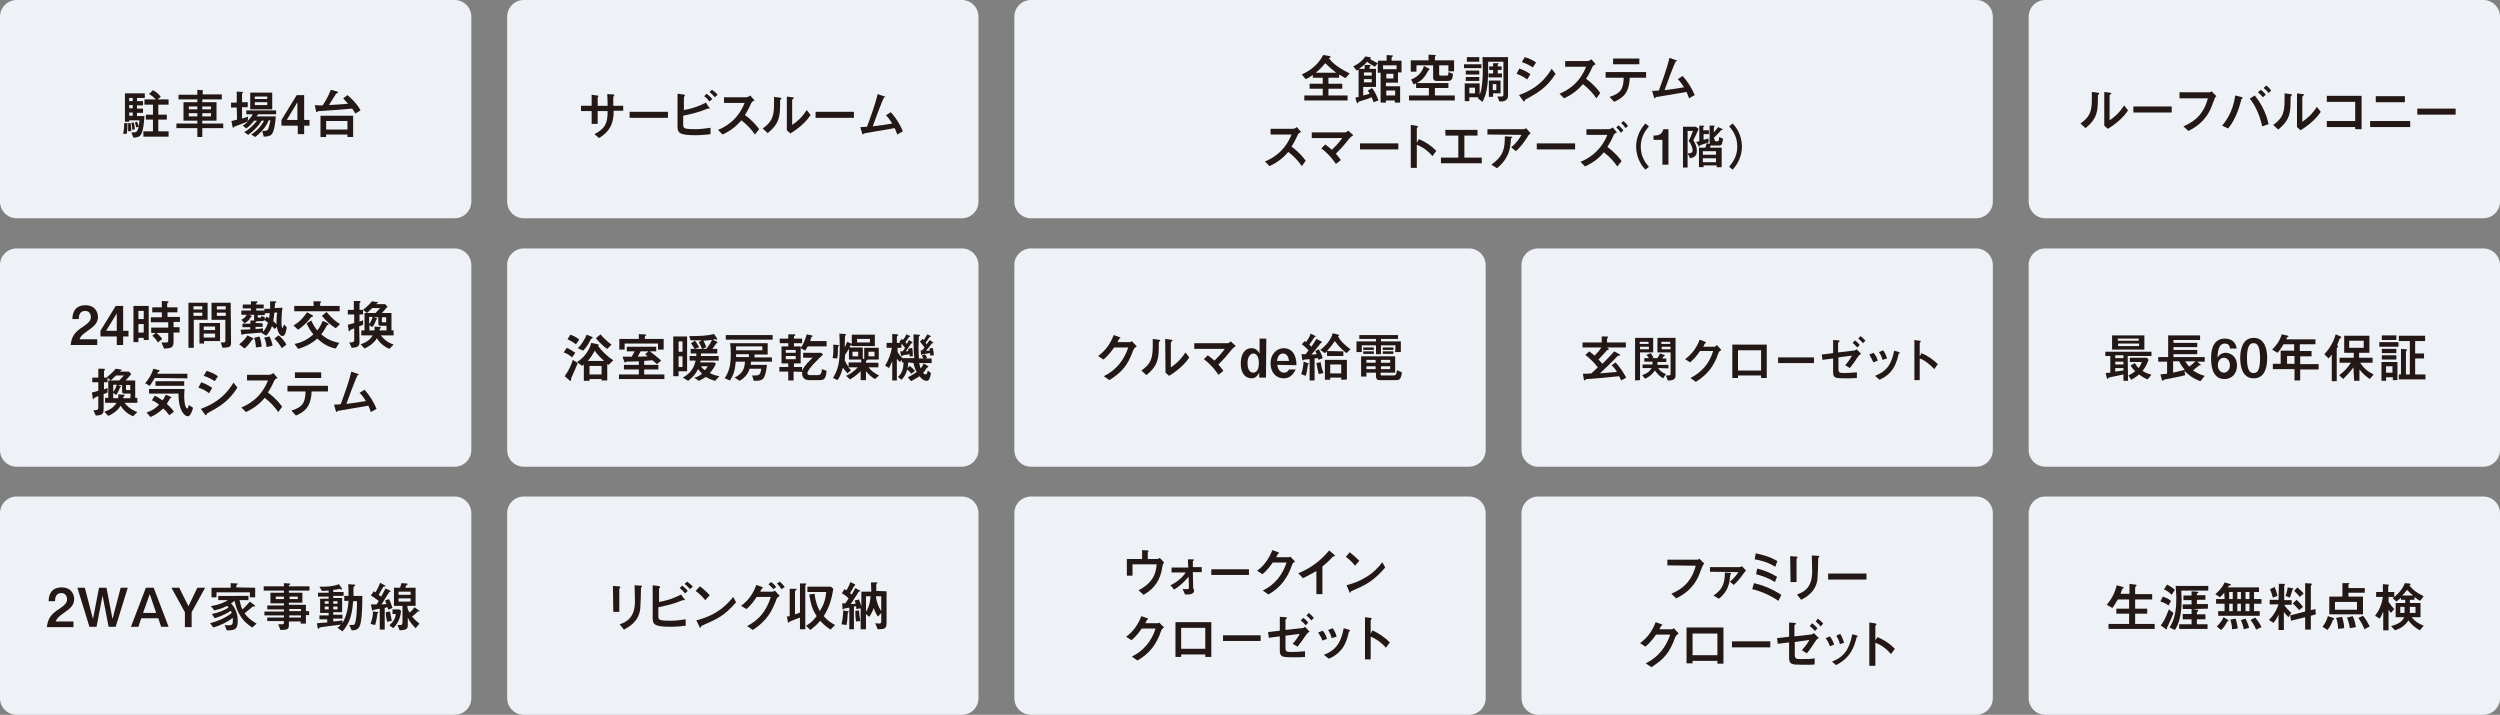 <?xml version="1.0" encoding="utf-8"?>
<!-- Generator: Adobe Illustrator 27.8.1, SVG Export Plug-In . SVG Version: 6.00 Build 0)  -->
<svg version="1.1" id="_レイヤー_2" xmlns="http://www.w3.org/2000/svg" xmlns:xlink="http://www.w3.org/1999/xlink" x="0px"
	 y="0px" viewBox="0 0 704.4 201.4" style="enable-background:new 0 0 704.4 201.4;" xml:space="preserve">
<rect x="0" y="0" width="704.4" height="201.4" fill="#808080" stroke="none"/>
<style type="text/css">
	.st0{fill:#EEF2F7;}
	.st1{fill:#231815;}
</style>
<g id="_レイヤー_1-2">
	<path class="st0" d="M4.7,0h123.4c2.6,0,4.7,2.1,4.7,4.7v52.1c0,2.6-2.1,4.7-4.7,4.7H4.7c-2.6,0-4.7-2.1-4.7-4.7V4.7
		C0,2.1,2.1,0,4.7,0z"/>
	<path class="st0" d="M147.6,0H271c2.6,0,4.7,2.1,4.7,4.7v52.1c0,2.6-2.1,4.7-4.7,4.7H147.6c-2.6,0-4.7-2.1-4.7-4.7V4.7
		C142.9,2.1,145,0,147.6,0z"/>
	<path class="st0" d="M290.5,0h266.3c2.6,0,4.7,2.1,4.7,4.7v52.1c0,2.6-2.1,4.7-4.7,4.7H290.5c-2.6,0-4.7-2.1-4.7-4.7V4.7
		C285.8,2.1,287.9,0,290.5,0z"/>
	<path class="st0" d="M576.3,0h123.4c2.6,0,4.7,2.1,4.7,4.7v52.1c0,2.6-2.1,4.7-4.7,4.7H576.3c-2.6,0-4.7-2.1-4.7-4.7V4.7
		C571.6,2.1,573.7,0,576.3,0z"/>
	<path class="st0" d="M4.7,70h123.4c2.6,0,4.7,2.1,4.7,4.7v52.1c0,2.6-2.1,4.7-4.7,4.7H4.7c-2.6,0-4.7-2.1-4.7-4.7V74.6
		C0,72.1,2.1,70,4.7,70z"/>
	<path class="st0" d="M147.6,70H271c2.6,0,4.7,2.1,4.7,4.7v52.1c0,2.6-2.1,4.7-4.7,4.7H147.6c-2.6,0-4.7-2.1-4.7-4.7V74.6
		C142.9,72.1,145,70,147.6,70z"/>
	<path class="st0" d="M290.5,70h123.4c2.6,0,4.7,2.1,4.7,4.7v52.1c0,2.6-2.1,4.7-4.7,4.7H290.5c-2.6,0-4.7-2.1-4.7-4.7V74.6
		C285.8,72.1,287.9,70,290.5,70z"/>
	<path class="st0" d="M433.4,70h123.4c2.6,0,4.7,2.1,4.7,4.7v52.1c0,2.6-2.1,4.7-4.7,4.7H433.4c-2.6,0-4.7-2.1-4.7-4.7V74.6
		C428.7,72.1,430.8,70,433.4,70z"/>
	<path class="st0" d="M576.3,70h123.4c2.6,0,4.7,2.1,4.7,4.7v52.1c0,2.6-2.1,4.7-4.7,4.7H576.3c-2.6,0-4.7-2.1-4.7-4.7V74.6
		C571.6,72.1,573.7,70,576.3,70z"/>
	<path class="st0" d="M4.7,139.9h123.4c2.6,0,4.7,2.1,4.7,4.7v52.1c0,2.6-2.1,4.7-4.7,4.7H4.7c-2.6,0-4.7-2.1-4.7-4.7v-52.1
		C0,142,2.1,139.9,4.7,139.9z"/>
	<path class="st0" d="M147.6,139.9H271c2.6,0,4.7,2.1,4.7,4.7v52.1c0,2.6-2.1,4.7-4.7,4.7H147.6c-2.6,0-4.7-2.1-4.7-4.7v-52.1
		C142.9,142,145,139.9,147.6,139.9z"/>
	<path class="st0" d="M290.5,139.9h123.4c2.6,0,4.7,2.1,4.7,4.7v52.1c0,2.6-2.1,4.7-4.7,4.7H290.5c-2.6,0-4.7-2.1-4.7-4.7v-52.1
		C285.8,142,287.9,139.9,290.5,139.9z"/>
	<path class="st0" d="M433.4,139.9h123.4c2.6,0,4.7,2.1,4.7,4.7v52.1c0,2.6-2.1,4.7-4.7,4.7H433.4c-2.6,0-4.7-2.1-4.7-4.7v-52.1
		C428.7,142,430.8,139.9,433.4,139.9z"/>
	<path class="st0" d="M576.3,139.9h123.4c2.6,0,4.7,2.1,4.7,4.7v52.1c0,2.6-2.1,4.7-4.7,4.7H576.3c-2.6,0-4.7-2.1-4.7-4.7v-52.1
		C571.6,142,573.7,139.9,576.3,139.9z"/>
	<path class="st1" d="M35.7,34.7c0.2,0,0.3,0,0.3,0.2l-0.1,0.2v0.1c0,0.8,0,1.4-0.2,2.5h-1c0.3-1.2,0.3-2.7,0.3-3H35.7L35.7,34.7z
		 M38.4,35.9c-0.1-0.4-0.3-1.2-0.4-1.4l0.6-0.2c0.1,0.2,0.2,0.3,0.5,1.3c0-0.3,0.2-1.4,0.2-1.7h-2.9v0.4h-1.2v-8h5.6v1.3h-2.2v0.9
		h1.7v1.2h-1.7v0.9h1.7v1.2h-1.7v0.9h2.1c0,0.2-0.2,4.3-1.1,5.4c-0.4,0.5-1,0.6-2,0.7L37,37.3h0.8c0.9,0,1-0.7,1.3-1.6
		C39,35.7,38.4,35.9,38.4,35.9z M36.8,34.7c0.1,0.7,0.2,1.4,0.2,2.2L36.1,37c0-0.3,0-0.7,0-0.9s0-0.7,0-1.4L36.8,34.7L36.8,34.7z
		 M37.4,27.6h-1v0.9h1V27.6z M37.4,29.6h-1v0.9h1V29.6z M37.4,31.7h-1v0.9h1V31.7z M37.7,34.5c0.1,0.5,0.3,1.3,0.3,1.9l-0.7,0.2
		c0-0.5-0.2-1.6-0.3-2L37.7,34.5L37.7,34.5z M47.5,28v1.5h-2.9v2.8H47v1.4h-2.4V37h2.9v1.5h-7.1V37h2.7v-3.3h-2v-1.4h2v-2.8h-2.4V28
		h3.2c-0.5-0.5-1-1-1.9-1.5l1.1-1.1c1.1,0.6,1.8,1.3,2.2,1.9L44.4,28H47.5L47.5,28z"/>
	<path class="st1" d="M55.6,36.1h-5.9v-1.3h5.9V34h-3.9v-5.2h3.9V28h-5.3v-1.3h5.3v-1.4l1.1,0.1c0.4,0,0.5,0,0.5,0.1c0,0,0,0,0,0.1
		c-0.1,0.1-0.1,0.2-0.1,0.2v0.8h5.4V28H57v0.8h4V34h-4v0.8h5.9v1.3H57v2.5h-1.4V36.1L55.6,36.1z M55.6,30h-2.4v0.8h2.4V30z
		 M55.6,31.9h-2.4v0.9h2.4V31.9z M59.5,30H57v0.8h2.4L59.5,30L59.5,30z M59.5,31.9H57v0.9h2.4L59.5,31.9L59.5,31.9z"/>
	<path class="st1" d="M66.7,30.3h-1.6v-1.4h1.6v-3.1l1.5,0.1c0.1,0,0.3,0,0.3,0.1s0,0.1-0.2,0.2c-0.1,0.1-0.1,0.2-0.1,0.3v2.3h1.6
		v1.4h-1.6v3.2c1.1-0.3,1.4-0.4,1.7-0.6l-0.1,1.3c0.8-0.9,1.2-1.4,1.4-1.9h-1.8v-1.1h8.4v1.1h-5.1c-0.1,0.2-0.2,0.3-0.4,0.6h5.4
		c-0.1,2-0.5,4.4-1.2,5.1c-0.4,0.4-1.1,0.6-2.2,0.6l-0.4-1.6c0.9,0,1.4,0,1.7-0.6c0.1-0.3,0.4-1.4,0.6-2.4h-0.5
		c-0.4,1-1.3,2.8-3.8,4.7l-1.1-0.7c2-1.3,3-2.8,3.6-3.9h-0.7c-1.1,2-3.2,3.6-3.8,4l-1.1-0.8c1.1-0.5,2.4-1.7,3.6-3.2h-0.8
		c-0.7,0.9-1.3,1.5-2.2,2.2l-1-0.8c0.5-0.3,0.9-0.6,1.5-1.2c-0.4,0.2-3.9,1.5-3.9,1.5c-0.1,0.1-0.2,0.3-0.3,0.3
		c-0.1,0-0.2-0.3-0.2-0.4l-0.3-1.5c0.3-0.1,0.6-0.1,1.6-0.4L66.7,30.3L66.7,30.3z M70.5,26.1h6.2v4.7h-6.2V26.1z M75.3,27.9v-0.7
		h-3.5v0.7H75.3z M75.3,29.6v-0.8h-3.5v0.8H75.3z"/>
	<path class="st1" d="M85.7,33.8h1.5v1.6h-1.5v2.4h-1.8v-2.4h-4.6v-1.6l4.3-7h2.1V33.8z M83.8,33.8v-5l-3,5H83.8z"/>
	<path class="st1" d="M100.1,32c-0.3-0.5-0.5-1-0.9-1.4c-3,0.3-6.1,0.5-9.2,0.7c-0.3,0-0.4,0-0.5,0.1c0,0.1-0.2,0.2-0.3,0.2
		c-0.1,0-0.2-0.3-0.2-0.5l-0.3-1.5c0.8,0.1,1.4,0.1,2.2,0.1c0.9-1.3,1.9-3.2,2.3-4.4l1.5,0.4c0.4,0.1,0.6,0.2,0.6,0.3
		c0,0.1-0.5,0.4-0.6,0.4c-0.1,0.1-1.7,2.7-2,3.2c1.7-0.1,4-0.2,5.4-0.4c-0.5-0.5-1.2-1.2-1.4-1.5l1.2-0.9c0.7,0.6,2.5,2.1,3.7,4.3
		L100.1,32L100.1,32z M97.9,38.6v-0.7h-6v0.7h-1.6v-6h9.2v6H97.9L97.9,38.6z M97.9,34.1h-6v2.4h6V34.1z"/>
	<path class="st1" d="M377.3,21.9h-3v1.7h3.9V25h-3.9v1.9h5.4v1.4h-12.2v-1.4h5.2V25H369v-1.4h3.7v-1.7h-2.8v-0.8
		c-0.9,0.7-1.5,1-2,1.2l-1.1-1.3c1.4-0.7,4.4-2.2,6-5.5l1.8,0.3c0.1,0,0.3,0.1,0.3,0.2s-0.1,0.2-0.2,0.3c-0.1,0-0.2,0.1-0.3,0.1
		c1,1.2,2.1,2.4,5.9,4.3l-1.2,1.3c-0.6-0.3-0.9-0.5-1.8-1V21.9L377.3,21.9z M376.5,20.5c-1.3-1-2-1.6-3.1-2.7
		c-1,1.2-1.6,1.8-2.7,2.7H376.5z"/>
	<path class="st1" d="M388.3,17.1h2.4v-1.6l1.4,0.1c0.2,0,0.4,0,0.4,0.2c0,0.1,0,0.1-0.1,0.1c-0.2,0.1-0.3,0.2-0.3,0.3v0.9h2.8v3.3
		h-1v2.9h-3.4v1h4v4.6H393v-0.6h-2.5v0.6H389v-8.4h-0.8v-2.7l-0.8,1c-0.9-0.5-1.6-0.9-2.2-1.4c-0.7,0.9-1.6,1.5-2.3,2h1.6v-1.1h1.2
		c0.2,0,0.5,0,0.5,0.2c0,0.1-0.1,0.1-0.2,0.2s-0.1,0.1-0.1,0.2v0.5h1.8v5.1h-3.6v2.4c0.4-0.1,1.1-0.3,1.8-0.5
		c-0.1-0.2-0.3-0.5-0.5-0.9l1.2-0.7c0.9,1.2,1.2,2,1.8,3.5l-1.4,0.5c-0.1-0.3-0.2-0.7-0.5-1.4c-0.4,0.2-1.5,0.6-3.5,1.2
		c-0.2,0.1-0.3,0.1-0.4,0.4c0,0.1-0.1,0.1-0.1,0.1c-0.1,0-0.3-0.3-0.3-0.4l-0.3-1.2c0.1,0,0.8-0.2,0.9-0.2v-7.7
		c-0.3,0.2-0.3,0.2-0.5,0.3l-1-1.2c1.6-0.8,2.5-1.5,3.4-2.8l1.2,0.2c0.3,0.1,0.4,0.1,0.4,0.2s-0.1,0.1-0.3,0.3
		c0.3,0.2,0.9,0.6,2.2,1.2L388.3,17.1L388.3,17.1z M384.3,20.4v0.9h2.2v-0.9H384.3z M384.3,22.3v0.9h2.2v-0.9H384.3z M393.5,18.4
		h-3.8v1.1h3.8V18.4z M392.6,20.8h-2v1.3h2V20.8z M393.1,25.5h-2.5v1.4h2.5V25.5z"/>
	<path class="st1" d="M408.1,23.4v1.4h-3.8v2.1h5.6v1.4H397v-1.4h5.6v-2.1H399v-1.4H408.1L408.1,23.4z M409.7,17v3.1h-1.6v-1.7h-2.6
		V21c0,0.3,0.3,0.3,0.4,0.3h1.7c0.5,0,0.5-0.3,0.5-1l1.3,0.5c-0.1,1.3-0.3,2-1.4,2h-3.3c-0.6,0-0.9-0.4-0.9-0.9v-3.5h-4.7v1.8h-1.6
		V17h5v-1.6l1.7,0.1c0.2,0,0.4,0,0.4,0.1c0,0-0.2,0.2-0.2,0.3c-0.1,0.1-0.1,0.1-0.1,0.2V17H409.7L409.7,17z M397.6,22.4
		c1.8-0.7,3.1-2,3.6-3.8l1.4,0.7c0.2,0.1,0.2,0.1,0.2,0.2s-0.1,0.1-0.2,0.2s-0.1,0.1-0.3,0.4c-1.2,2.5-2.8,3.2-4,3.7L397.6,22.4
		L397.6,22.4z"/>
	<path class="st1" d="M417.4,18.1v1.1h-4.9v-1.1H417.4z M416.9,26.7c0.2-0.5,0.4-1,0.5-1.7c0.2-1.1,0.4-3,0.4-5.1
		c0-1.6-0.1-3-0.1-3.8h7.2V27c0,1.6-1.6,1.6-2.4,1.6l-0.6-1.4h1.1c0.6,0,0.6-0.3,0.6-0.6v-9.2h-4.3v2.2c0,4.4-0.4,6.9-1.6,9.1
		l-1.3-1c0.1-0.1,0.1-0.2,0.2-0.3H414v1.1h-1.3v-5h4.2L416.9,26.7L416.9,26.7z M416.8,21.7v1.1H413v-1.1H416.8z M416.8,19.9V21H413
		v-1.1H416.8z M416.8,16.1v1.3h-3.5v-1.3H416.8z M414,26.3h1.6v-1.6H414V26.3z M420.7,17.8h1.3c0.2,0,0.3,0,0.3,0.1
		s-0.3,0.2-0.3,0.3v0.5h1.1v1H422v1h1.2v1.1h-3.8v-1.1h1.3v-1h-1.1v-1h1.1V17.8L420.7,17.8z M419.5,22.7h3.3v3.6h-2.1v1h-1.2
		L419.5,22.7L419.5,22.7z M420.6,25.4h1v-1.7h-1V25.4z"/>
	<path class="st1" d="M430.3,22.4c-1.1-0.9-2.2-1.3-3-1.6l0.8-1.5c0.5,0.2,1.9,0.7,3.1,1.6L430.3,22.4L430.3,22.4z M428,26.8
		c5-1.8,7.5-4.6,9.2-7.4l1.1,1.4c-2.5,4-5.3,5.5-8.4,7.2c-0.2,0.1-0.2,0.1-0.3,0.4c0,0.1-0.1,0.2-0.2,0.2s-0.3-0.2-0.3-0.3L428,26.8
		L428,26.8z M431.9,19c-0.8-0.5-1.8-1.1-3.1-1.5l0.8-1.4c1,0.3,2.1,0.7,3.2,1.5L431.9,19L431.9,19z"/>
	<path class="st1" d="M449.8,27.7c-0.9-1.3-2-2.6-3.8-4c-1,1.1-2.3,2.6-5.3,4l-1.3-1.3c1.7-0.7,5.5-2.5,7.5-7.6H441v-1.6h6.1
		c0.3,0,0.7,0,1.3-0.5l1.2,1.4c-0.7,0.3-0.8,0.5-1,0.9c-0.1,0.2-0.5,1.3-1.7,3.2c2.4,1.8,3.5,3.3,4,4L449.8,27.7L449.8,27.7z"/>
	<path class="st1" d="M453.5,27.3c3.3-1,3.9-2.4,4-5.4h-5.1v-1.6h11.4v1.6h-4.6c-0.2,4.6-2.1,5.7-4.4,6.8L453.5,27.3L453.5,27.3z
		 M461.9,16.5v1.6h-7.4v-1.6H461.9z"/>
	<path class="st1" d="M471.8,16.8c0.6,0.2,0.7,0.2,0.7,0.3c0,0,0,0.1-0.1,0.1c0,0-0.3,0.1-0.3,0.2c-0.2,0.2-2.9,7.3-3.1,8
		c1.9-0.2,3.6-0.5,5.5-0.8c-0.9-1.4-1.4-2-1.8-2.3l1.4-0.9c1.6,1.8,2.6,3.5,3.4,5.4l-1.6,0.9c-0.2-0.6-0.4-1.1-0.7-1.8
		c-2.9,0.5-3.4,0.6-7.6,1.3c-0.8,0.1-0.9,0.1-1,0.2c-0.1,0-0.3,0.3-0.4,0.3s-0.2-0.2-0.2-0.4l-0.5-1.7c0.3,0,0.6,0,1.9-0.1
		c1.1-3,2.3-6.3,3-9.2L471.8,16.8L471.8,16.8z"/>
	<path class="st1" d="M366.8,46.8c-0.9-1.3-2-2.6-3.8-4c-1,1.1-2.3,2.6-5.3,4l-1.3-1.3c1.7-0.7,5.5-2.5,7.5-7.6H358v-1.6h6.1
		c0.3,0,0.7,0,1.3-0.5l1.2,1.4c-0.7,0.3-0.8,0.5-1,0.9c-0.1,0.2-0.5,1.3-1.7,3.2c2.4,1.8,3.5,3.3,4,4L366.8,46.8L366.8,46.8z"/>
	<path class="st1" d="M373.4,40.7c0.5,0.4,1.1,0.8,1.9,1.5c1-1,1.8-1.8,2.9-3.3h-8.6v-1.6h9.3c0.2,0,0.4,0,1-0.5l1.4,1.3
		c-0.7,0.5-0.8,0.5-1.9,1.9c-0.3,0.4-1.2,1.5-3,3.3c0.5,0.6,0.9,1.1,1.4,1.8l-1.4,1.1c-0.9-1.3-1.8-2.6-4.1-4.4L373.4,40.7
		L373.4,40.7z"/>
	<path class="st1" d="M394,40.4v1.7h-10.8v-1.7H394z"/>
	<path class="st1" d="M399.8,39.2c1.9,0.8,3.4,1.8,4.9,3.3l-1.1,1.5c-1.8-2.1-3.2-2.7-4.4-3.2v6.5h-1.7V35.2l1.4,0.2
		c0.5,0.1,0.6,0.1,0.6,0.3c0,0.1-0.1,0.2-0.1,0.2c-0.2,0.2-0.2,0.2-0.2,0.3v4L399.8,39.2L399.8,39.2z"/>
	<path class="st1" d="M407.2,36.6h9.1v1.6h-3.7v6.2h4.9V46H406v-1.6h4.9v-6.2h-3.6L407.2,36.6L407.2,36.6z"/>
	<path class="st1" d="M419.1,37.9v-1.5h10.1c0.2,0,0.4,0,0.8-0.3l1.3,1.5c-0.5,0.3-0.6,0.4-1.1,1.3c-1.5,2.2-2.3,3-3.1,3.7l-1.3-1.1
		c1.6-1.3,2.3-2.5,2.9-3.5L419.1,37.9L419.1,37.9z M420.2,46.4c3.5-2.5,3.8-4.6,3.8-8l1.6,0.1c0.4,0,0.5,0,0.5,0.2
		c0,0.1,0,0.1-0.2,0.2c-0.2,0.1-0.2,0.2-0.2,0.5c0,0.9-0.3,2.9-0.7,3.8c-0.9,2.1-2,3.2-3.2,4.2L420.2,46.4L420.2,46.4z"/>
	<path class="st1" d="M443.8,40.4v1.7H433v-1.7H443.8z"/>
	<path class="st1" d="M455.7,46.9c-0.9-1.3-2-2.6-3.8-4c-1,1.2-2.3,2.6-5.3,4l-1.3-1.3c1.7-0.7,5.5-2.5,7.6-7.6H447v-1.6h6.1
		c0.3,0,0.7,0,1.3-0.5l1.2,1.4c-0.7,0.3-0.8,0.5-1,0.9c-0.1,0.2-0.5,1.3-1.7,3.2c2.4,1.8,3.5,3.3,4,4L455.7,46.9z M456.7,37.4
		c-0.4-0.6-0.8-1-1.3-1.5l0.6-0.6c0.6,0.5,1,0.9,1.4,1.4C457.5,36.7,456.7,37.4,456.7,37.4z M458,36.1c-0.3-0.5-0.6-0.9-1.2-1.4
		l0.6-0.6c0.5,0.4,0.9,0.8,1.3,1.4L458,36.1L458,36.1z"/>
	<path class="st1" d="M464.6,35.6c-0.7,0.9-2.3,2.7-2.3,5.7s1.5,4.8,2.3,5.7l-1,0.8c-0.6-0.6-2.6-2.9-2.6-6.5s2-5.8,2.6-6.5
		L464.6,35.6z"/>
	<path class="st1" d="M470.1,46.4h-1.7v-7h-2.5v-1.2c1.9,0,2.3-0.5,2.8-1.8h1.4L470.1,46.4L470.1,46.4z"/>
	<path class="st1" d="M478.6,36.3c-0.5,1.3-1,2.2-1.5,3.2c0.5,0.8,1,1.7,1,3c0,1.5-0.7,1.8-1.9,2.1l-0.7-1.4c0.8,0,1.4-0.1,1.4-0.8
		c0-0.4-0.1-1.4-1.1-2.7c0.7-1.3,0.9-2.1,1.2-2.8h-1.5v10.3h-1.3V35.7h3.6L478.6,36.3L478.6,36.3z M477.9,40c0.1,0,0.7-0.2,0.9-0.2
		v-4.4h1c0.2,0,0.4,0,0.4,0.1c0,0,0,0.1-0.2,0.2c-0.1,0.1-0.1,0.1-0.1,0.2v0.8h1.6v1.1H480v1.6c0.4-0.1,1-0.3,1.4-0.4v1.1
		c0,0-0.5,0.2-0.6,0.2l1,0.3c0.3,0.1,0.4,0.1,0.4,0.2v0.1c0,0-0.2,0.1-0.2,0.2c-0.1,0.1-0.2,0.4-0.2,0.5h3.3v5.5h-1.4v-0.5H480v0.5
		h-1.3v-5.5h1.8c0.2-0.6,0.3-1,0.4-1.3c-0.3,0.1-1.6,0.5-1.7,0.6c-0.2,0.1-0.3,0.1-0.3,0.2c-0.1,0.2-0.1,0.2-0.2,0.2s-0.1,0-0.2-0.4
		L477.9,40L477.9,40z M483.5,42.6h-3.7v1h3.7V42.6z M483.5,44.6h-3.7v1.1h3.7V44.6z M483.1,39.3c0,0.3,0.1,0.5,0.4,0.5h0.4
		c0.3,0,0.4-0.2,0.4-0.3s0.1-0.8,0.1-0.9l1.1,0.5c-0.2,1.2-0.3,1.9-1,1.9h-2c-0.3,0-0.8,0-0.8-0.8v-4.8h1.1c0.1,0,0.4,0,0.4,0.1
		l-0.2,0.2c-0.1,0.1-0.1,0.1-0.1,0.2v1.4c1-1.2,1.1-1.3,1.2-1.5l0.9,0.4c0.3,0.1,0.4,0.2,0.4,0.3s0,0.1-0.3,0.1
		c-0.1,0-0.2,0.1-0.4,0.4c-0.8,0.9-1.4,1.4-1.8,1.8L483.1,39.3L483.1,39.3z"/>
	<path class="st1" d="M487.2,47c0.7-0.9,2.3-2.7,2.3-5.7s-1.5-4.8-2.3-5.7l1-0.8c0.6,0.6,2.6,2.9,2.6,6.5s-2,5.8-2.6,6.5L487.2,47z"
		/>
	<path class="st1" d="M318.3,96.4c0.2,0,0.3,0,0.6-0.3l1.4,1.5c-0.6,0.4-0.7,0.5-1,1.1c-1.6,4.3-3,6-6.7,8.4L311,106
		c3.7-1.8,5.8-4.8,6.9-8.1h-4c-0.3,0.5-1.6,2.3-3,3.4l-1.5-1c2.1-1.5,3.5-3.5,4.4-5.9l1.4,0.5c0.5,0.2,0.5,0.2,0.5,0.3
		c0,0.1-0.1,0.1-0.3,0.2c0,0-0.5,0.8-0.5,1H318.3L318.3,96.4z"/>
	<path class="st1" d="M321.6,104.4c2.7-1.9,3.2-3.5,3.2-7c0-0.9,0-1.5,0-1.9l1.6,0.2c0.5,0.1,0.5,0.1,0.5,0.2s-0.1,0.2-0.2,0.3
		c-0.2,0.2-0.2,0.2-0.2,0.6c0,3.9,0,6.1-3.5,8.9L321.6,104.4L321.6,104.4z M328.3,95.5l1.6,0.2c0.5,0.1,0.5,0.1,0.5,0.2
		s0,0.1-0.3,0.3c-0.2,0.2-0.2,0.2-0.2,0.4v6.9c1.2-0.8,2.7-2,4.1-4.2l1.1,1.4c-0.5,0.8-2.2,3.1-5.7,5.2l-1-0.9L328.3,95.5
		L328.3,95.5z"/>
	<path class="st1" d="M340.3,100.1c0.5,0.4,1.1,0.8,1.9,1.5c1-1,1.8-1.8,2.9-3.3h-8.6v-1.6h9.3c0.2,0,0.4,0,1-0.5l1.4,1.3
		c-0.7,0.5-0.8,0.5-1.9,1.9c-0.3,0.4-1.2,1.5-3,3.3c0.5,0.6,0.9,1.1,1.4,1.8l-1.4,1.1c-0.9-1.3-1.8-2.6-4.1-4.4L340.3,100.1
		L340.3,100.1z"/>
	<path class="st1" d="M356.7,106.4h-1.9V105c-0.3,0.5-0.8,1.6-2.2,1.6c-1.8,0-3-1.6-3-4.1c0-2.7,1.1-4.4,3-4.4c0.3,0,1.5,0,2.3,1.5
		v-4.2h1.9L356.7,106.4L356.7,106.4z M351.5,102.3c0,1.1,0.3,2.7,1.6,2.7c1.3,0,1.6-1.5,1.6-2.7c0-1.1-0.3-2.7-1.6-2.7
		C351.9,99.7,351.5,101.2,351.5,102.3z"/>
	<path class="st1" d="M359.9,102.8c0.1,1.1,0.7,2.2,1.9,2.2c0.9,0,1.2-0.6,1.4-0.9h1.9c-0.4,0.7-1.2,2.5-3.4,2.5
		c-2.2,0-3.7-1.7-3.7-4.2c0-2.9,2-4.3,3.7-4.3c2,0,3.6,1.5,3.6,4.8L359.9,102.8L359.9,102.8z M363.2,101.7c-0.1-0.5-0.3-2.1-1.7-2.1
		c-1.4,0-1.6,1.6-1.7,2.1H363.2L363.2,101.7z"/>
	<path class="st1" d="M368.4,102.3c0.4,0.1,0.4,0.1,0.4,0.2s0,0.1-0.2,0.1c0,0,0,0-0.1,0.3c-0.2,1.4-0.3,2.1-0.6,3l-1.3-0.5
		c0.5-1.2,0.6-2.4,0.7-3.5L368.4,102.3L368.4,102.3z M367.6,96.1c0.1,0,0.3,0.2,0.4,0.3c0.5-0.7,1.1-1.7,1.3-2.4l1,0.5
		c0.4,0.2,0.4,0.2,0.4,0.3c0,0.1,0,0.1-0.2,0.1c-0.1,0-0.1,0.1-0.2,0.2c-0.5,0.7-1.1,1.7-1.4,2c0.2,0.2,0.4,0.3,0.6,0.6
		c0.2-0.3,1-1.5,1.4-2.2l1.2,0.6c0.2,0.1,0.4,0.2,0.4,0.3c0,0.1-0.3,0.2-0.3,0.2s-2.2,2.8-2.7,3.3c0.2,0,1.3-0.1,1.5-0.1
		c-0.2-0.5-0.3-0.7-0.4-0.9l1-0.5c0.3,0.6,0.8,1.5,1.1,2.5l-1.2,0.5c-0.1-0.3-0.1-0.4-0.2-0.5c-0.1,0-0.7,0.1-0.9,0.1v6.2H369v-6
		c-0.2,0-1.6,0.1-1.7,0.2l-0.2,0.2c-0.1,0-0.2-0.3-0.2-0.5l-0.2-1.3c0.2,0,0.4,0,1.2,0c0.1-0.2,0.7-0.9,0.8-1.1
		c-0.6-0.6-1.2-1.2-1.9-1.7L367.6,96.1L367.6,96.1z M372.1,102c0.2,1.4,0.5,2.3,0.8,3.1l-1.3,0.3c-0.3-0.9-0.5-2.1-0.7-3.1
		L372.1,102L372.1,102z M378.5,99v1.3h-4.6V99c-0.2,0.2-0.4,0.4-0.6,0.5l-1.3-0.9c2-1.5,3.1-3.2,3.5-4.7l1.3,0.3
		c0.3,0.1,0.5,0.1,0.5,0.3c0,0.1-0.1,0.2-0.3,0.2c0.2,0.5,0.8,1.7,3.5,3.7l-1.1,1.1c-0.8-0.6-2.1-1.7-3.3-3.4
		c-0.6,0.9-1.2,1.7-2.2,2.8L378.5,99L378.5,99z M377.9,107v-0.6h-3.1v0.6h-1.5v-5.6h6.2v5.5C379.5,107,377.9,107,377.9,107z
		 M377.9,102.7h-3.1v2.5h3.1V102.7z"/>
	<path class="st1" d="M393.2,97.3h-4.1v2.5h-1.4v-2.5h-4v1.9h-1.5v-3h5.5v-0.7H383v-1.1h10.9v1.1h-4.8v0.7h5.6v3h-1.6L393.2,97.3
		L393.2,97.3z M395,104.9c-0.2,2-0.8,2.2-1.6,2.2H389c-0.7,0-1.3,0-1.3-1.2V105H385v1.1h-1.5v-5.7h9.6v4.6H389v0.5
		c0,0.2,0.1,0.3,0.4,0.3h3.2c0.8,0,0.9-0.5,1-1.5L395,104.9L395,104.9z M384.1,98.6v-0.7h3v0.7H384.1z M384.1,99.7V99h3v0.7H384.1z
		 M387.6,101.4H385v0.8h2.6V101.4z M387.6,103.2H385v0.8h2.6V103.2z M391.7,101.4h-2.6v0.8h2.6V101.4z M391.7,103.2h-2.6v0.8h2.6
		V103.2z M389.6,98.6v-0.7h3v0.7H389.6z M389.6,99.7V99h3v0.7H389.6z"/>
	<path class="st1" d="M27.4,95.6v1.6h-7.5c0.3-2.3,1-3.6,3.6-5.2c1.6-1.1,2.1-1.8,2.1-2.6c0-0.7-0.3-1.8-1.6-1.8
		c-1.6,0-1.8,1.4-1.8,2.3h-1.8c0-1,0.2-3.9,3.7-3.9c2.7,0,3.5,2,3.5,3.3c0,1.8-1.3,2.8-2.9,3.9c-1.7,1.2-2,1.6-2.3,2.4
		C22.2,95.6,27.4,95.6,27.4,95.6z"/>
	<path class="st1" d="M34.7,93.2h1.5v1.6h-1.5v2.4h-1.8v-2.4h-4.6v-1.6l4.3-7h2.1V93.2z M32.9,93.2v-4.9l-3,4.9H32.9z"/>
	<path class="st1" d="M37.6,86.2h4.3v9.6h-1.4v-0.6H39v1.2h-1.4V86.2L37.6,86.2z M39,87.6v2.3h1.5v-2.3H39z M40.5,91.3H39v2.4h1.5
		V91.3z M48.9,92.2h1.7v1.5h-1.7v2.6c0,1.5-0.5,1.9-2.7,1.9l-0.7-1.7c0.2,0,1.3,0,1.5,0c0.4-0.1,0.4-0.3,0.4-0.6v-2.1h-4.8v-1.5h4.8
		v-1.5h-4.9v-1.4h3.1V88h-2.7v-1.4h2.7v-1.8l1.5,0.1c0.3,0,0.4,0.1,0.4,0.2s-0.1,0.1-0.2,0.2s-0.2,0.2-0.2,0.3v1H50V88h-2.8v1.3h3.5
		v1.4h-1.8V92.2L48.9,92.2z M44,93.7c0.6,0.5,1.3,1.2,1.7,1.8l-1.2,1c-0.5-0.8-0.9-1.3-1.6-1.9L44,93.7L44,93.7z"/>
	<path class="st1" d="M53.1,98V85.3h5.4v4.8h-3.9V98H53.1L53.1,98z M57,86.3h-2.5v0.9H57V86.3z M54.5,88.1V89H57v-0.9H54.5z
		 M57.5,96.8h-1.3V91H62v5.1h-4.5V96.8z M60.6,92h-3.2v1h3.2V92z M60.6,94h-3.2v1.1h3.2V94z M65.1,96.6c0,1.1-0.3,1.3-2.4,1.4
		l-0.5-1.5c1.2,0,1.3,0,1.3-0.5v-5.9h-3.9v-4.8H65L65.1,96.6L65.1,96.6z M63.6,86.3h-2.5v0.9h2.5V86.3z M61.1,88.1V89h2.5v-0.9H61.1
		z"/>
	<path class="st1" d="M70.9,95.1c0.5,0.2,0.5,0.2,0.5,0.4c0,0.1-0.1,0.1-0.3,0.2c-0.1,0-0.1,0.1-0.4,0.5c-0.1,0.1-0.8,1.2-1.8,2
		L67.4,97c1.2-0.9,2.1-2,2.3-2.5L70.9,95.1L70.9,95.1z M70.6,90.3h1.1c-0.1-0.1-0.1-0.1-0.1-0.3v-1.3h-1.5l0.6,0.2
		C71,89,71,89,71,89.1l-0.3,0.2c-0.6,1-0.7,1.1-1.8,1.8l-0.9-1c1-0.5,1.3-1,1.5-1.4H68v-1.2h2.7v-0.6h-2.3v-1.1h2.3v-0.9h1.4
		c0.4,0,0.5,0.1,0.5,0.2s-0.4,0.3-0.4,0.4v0.3h2.1v1.1h-2.1v0.6h2.3V87h1.6c0-0.3,0-1.8,0-2.1h1.3c0.1,0,0.5,0,0.5,0.2
		c0,0.1-0.4,0.3-0.4,0.3c0,0.1-0.1,1.2-0.1,1.4l2.2-0.1c-0.2,0.8-0.3,3.2-0.3,3.8c0,0.4,0,1.9,0.3,1.9c0.1,0,0.1-0.1,0.4-1l0.8,0.8
		c-0.1,0.8-0.4,2.5-1.2,2.5c-0.1,0-1.1,0-1.6-2.6l-0.6,0.6c-0.4-0.4-0.5-0.6-0.8-0.8c-0.2,0.7-0.6,1.6-1.6,2.7l-1.3-0.8
		c0.1-0.1,0.1-0.1,0.1-0.1c-0.9,0.1-5.4,0.4-5.4,0.5l-0.2,0.2c-0.1,0-0.2-0.1-0.2-0.3l-0.2-1.2c0.3,0,2.3-0.1,2.7-0.1v-0.6h-2.2v-1
		h2.2L70.6,90.3L70.6,90.3z M73.1,94.8c0.3,0.7,0.6,2,0.6,2.9l-1.6,0.2c0-0.9-0.2-2-0.5-2.7L73.1,94.8L73.1,94.8z M74,91.1v1h-2v0.6
		c0.8,0,1.5-0.1,2.1-0.2v1c0.8-0.9,1.2-1.8,1.4-2.6c-0.7-0.5-0.8-0.6-1-0.7c-0.1,0.1-0.3,0.3-0.9,0.3h-1.2C72.1,90.7,72,90.7,72,91
		L74,91.1L74,91.1z M75.2,89.2c0.4,0.3,0.5,0.4,0.6,0.5c0.1-0.5,0.1-0.9,0.2-1.5l-1.4,0.1v0.5h-2v0.5c0,0.1,0.1,0.2,0.2,0.2h0.5
		c0.3,0,0.3-0.1,0.4-0.5l0.9,0.4c0,0.3,0,0.4-0.1,0.6L75.2,89.2L75.2,89.2z M75.9,94.8c0.5,0.8,0.8,2,0.9,2.6l-1.7,0.4
		c0-0.9-0.4-2.2-0.7-2.7C74.4,95.2,75.9,94.8,75.9,94.8z M77.3,88.1c-0.1,0.8-0.1,1.3-0.3,2.4c0.4,0.3,0.6,0.5,0.9,0.9
		c0-0.9,0-2.1,0.2-3.3C78.1,88,77.3,88.1,77.3,88.1z M78.5,94.5c0.6,0.4,1.7,1.6,2.2,2.6l-1.3,1c-0.8-1.4-1.6-2.2-2.1-2.7L78.5,94.5
		L78.5,94.5z"/>
	<path class="st1" d="M82.7,91.7c1.9-1.1,3-2.5,3.8-3.7l1.3,0.7c0.2,0.1,0.4,0.2,0.4,0.4c0,0.1-0.1,0.2-0.4,0.2
		c-0.1,0-0.2,0.1-0.3,0.3c-1,1.3-2.2,2.4-3.5,3.3L82.7,91.7L82.7,91.7z M88.3,84.9h1.6c0.2,0,0.6,0,0.6,0.2c0,0.1-0.1,0.1-0.2,0.2
		s-0.1,0.2-0.1,0.3v0.6h5.5v1.5H82.9v-1.5h5.5L88.3,84.9L88.3,84.9z M87.7,90.3c0.6,1.4,1.3,2.3,1.7,2.8c0.8-1,1.2-1.9,1.5-2.7
		l1.3,0.6c0.1,0.1,0.4,0.2,0.4,0.4c0,0.1-0.2,0.2-0.3,0.2c-0.2,0-0.3,0.2-0.3,0.3c-0.3,0.6-0.9,1.6-1.5,2.3c1.3,1.1,2.8,2,5.1,2.4
		l-1,1.6c-2.1-0.4-3.7-1.4-5.2-2.8c-2,1.8-4.3,2.6-5.4,2.9l-1-1.4c1.1-0.2,3.3-0.8,5.3-2.7c-1-1.2-1.4-2-1.9-3.1
		C86.4,91.1,87.7,90.3,87.7,90.3z M92,87.9c1.6,1.9,2.9,2.9,3.8,3.4l-1.2,1.2c-1.4-0.9-2.7-2-3.9-3.5L92,87.9L92,87.9z"/>
	<path class="st1" d="M101.3,96.4c0,1.4-0.9,1.5-2.2,1.6l-0.7-1.5c1,0,1.4-0.1,1.4-0.7v-3.3c-0.2,0.1-1,0.4-1.1,0.5
		s-0.3,0.4-0.3,0.4c-0.2,0-0.2-0.4-0.2-0.6L98,91.5c1.1-0.3,1.3-0.3,1.8-0.5v-2.4H98v-1.3h1.7v-2.5h1.3c0.2,0,0.6,0,0.6,0.2
		c0,0.1-0.2,0.3-0.3,0.4v1.9h1v1.3h-1v2c0.7-0.2,0.8-0.3,1-0.4v1.3c-0.2,0.1-0.9,0.4-1.1,0.4L101.3,96.4L101.3,96.4z M107.3,94.5
		c0.5,0.6,1.4,1.8,3.6,2.6l-1.2,1.2c-2.1-0.9-3.1-2.3-3.5-3c-1,1.7-2.8,2.6-3.5,2.9l-1.1-1.2c1-0.3,2.6-1,3.4-2.5h-3.2v-1.4h0.9
		v-4.9h3.1l1.3-1.4h-2.2c-0.5,0.5-0.8,0.7-1.5,1.4l-1.1-0.9c0.6-0.5,1.5-1.2,2.5-2.4l1.4,0.2c0.1,0,0.3,0,0.3,0.2
		c0,0.1-0.1,0.1-0.3,0.2c-0.1,0-0.2,0.2-0.3,0.2h2.6l0.7,0.7l-1.6,1.8h2.7v4.9h0.6v1.4L107.3,94.5L107.3,94.5z M108.9,91.8h-1.7
		c-0.5,0-0.6-0.3-0.6-0.8v-1.6h-1.2l0.8,0.3c0.1,0,0.1,0,0.1,0.1s-0.1,0.1-0.1,0.1c-0.1,0.1-0.1,0.1-0.2,0.2
		c-0.2,0.6-0.6,1.5-1.1,2.1l-0.8-0.6v1.5h1.4c0-0.1,0.1-0.7,0-1.1l1.4,0.1c0.3,0,0.4,0,0.4,0.2c0,0.1-0.2,0.3-0.3,0.4
		c-0.1,0.1-0.1,0.3-0.1,0.4h2L108.9,91.8L108.9,91.8z M104,91.3c0.5-0.5,0.9-1.6,1-2h-1V91.3z M107.6,89.4v1.2
		c0,0.2,0.1,0.2,0.2,0.2h1v-1.4C108.8,89.4,107.6,89.4,107.6,89.4z"/>
	<path class="st1" d="M29.2,115.5c0,1.4-0.9,1.5-2.2,1.6l-0.7-1.5c1,0,1.4-0.1,1.4-0.7v-3.3c-0.2,0.1-1,0.4-1.1,0.5
		s-0.3,0.4-0.3,0.4c-0.2,0-0.2-0.4-0.2-0.6l-0.2-1.3c1.1-0.3,1.3-0.3,1.8-0.5v-2.4H26v-1.3h1.7v-2.5H29c0.2,0,0.6,0,0.6,0.2
		c0,0.1-0.2,0.3-0.3,0.4v1.9h1v1.3h-1v2c0.7-0.2,0.8-0.3,1-0.4v1.3c-0.2,0.1-0.9,0.4-1.1,0.4L29.2,115.5L29.2,115.5z M35.1,113.5
		c0.5,0.6,1.4,1.8,3.6,2.6l-1.2,1.2c-2.1-0.9-3.1-2.3-3.5-3c-1,1.7-2.8,2.6-3.5,2.9l-1.1-1.2c1-0.3,2.6-1,3.4-2.5h-3.2v-1.4h0.9
		v-4.9h3.1l1.3-1.4h-2.2c-0.5,0.5-0.8,0.7-1.5,1.4l-1.1-0.9c0.6-0.5,1.5-1.2,2.5-2.4l1.4,0.2c0.1,0,0.3,0,0.3,0.2
		c0,0.1-0.1,0.1-0.3,0.2c-0.1,0-0.2,0.2-0.3,0.2h2.6l0.7,0.7l-1.6,1.8h2.7v4.9h0.6v1.4L35.1,113.5L35.1,113.5z M36.8,110.9H35
		c-0.5,0-0.6-0.3-0.6-0.8v-1.6h-1.2l0.8,0.3c0.1,0,0.1,0,0.1,0.1S34,109,34,109c-0.1,0.1-0.1,0.1-0.2,0.2c-0.2,0.6-0.6,1.5-1.1,2.1
		l-0.8-0.6v1.5h1.4c0-0.1,0.1-0.7,0-1.1l1.4,0.1c0.3,0,0.4,0,0.4,0.2c0,0.1-0.2,0.3-0.3,0.4s-0.1,0.3-0.1,0.4h2L36.8,110.9
		L36.8,110.9z M31.9,110.4c0.5-0.5,0.9-1.6,1-2h-1C31.9,108.5,31.9,110.4,31.9,110.4z M35.5,108.5v1.2c0,0.2,0.1,0.2,0.2,0.2h1v-1.4
		C36.7,108.5,35.5,108.5,35.5,108.5z"/>
	<path class="st1" d="M43.6,106.5c-1,1.7-1.2,1.9-1.4,2.2l-1.3-0.7c1.1-1.3,1.9-2.7,2.3-4.1l1.3,0.3c0.4,0.1,0.5,0.2,0.5,0.3
		c0,0.1-0.3,0.2-0.4,0.3c-0.1,0-0.1,0.1-0.3,0.5h8.5v1.3L43.6,106.5L43.6,106.5z M43.6,111.5c0.9,0.4,1.4,0.8,2.2,1.3
		c0.4-0.5,0.7-1.1,0.9-1.6l1.2,0.5c0.1,0,0.4,0.2,0.4,0.3c0,0.1,0,0.1-0.3,0.2c0,0-0.2,0.2-0.2,0.3c-0.3,0.5-0.6,0.9-0.8,1.3
		c0.3,0.3,1.3,1.1,2,2.2l-1.3,1c-0.6-0.8-1.1-1.4-1.7-1.9c-1.4,1.3-2.6,2-3.6,2.4l-1.1-1.3c1.4-0.4,2.8-1.3,3.5-2.2
		c-0.5-0.4-1.3-1-2-1.2L43.6,111.5L43.6,111.5z M52,109.6c0,0.4-0.1,0.9-0.1,1.8c0,2.9,0.6,3.7,0.8,3.7c0.3,0,0.4-0.6,0.5-1l1.2,0.8
		c-0.3,1.1-0.8,2.4-1.5,2.4s-1.7-1-2.2-2.8c-0.3-1.1-0.4-2.1-0.4-3.6H42v-1.3H52L52,109.6z M43.8,108.7v-1.3h8.1v1.3H43.8z"/>
	<path class="st1" d="M58.9,110.8c-1.1-0.9-2.2-1.3-3-1.6l0.8-1.5c0.5,0.2,1.9,0.7,3.1,1.6L58.9,110.8L58.9,110.8z M56.6,115.2
		c5-1.8,7.5-4.6,9.2-7.4l1.1,1.4c-2.5,4-5.3,5.5-8.4,7.2c-0.2,0.1-0.2,0.2-0.3,0.4c0,0.1-0.1,0.2-0.2,0.2c-0.1,0-0.3-0.2-0.3-0.3
		L56.6,115.2L56.6,115.2z M60.5,107.4c-0.8-0.5-1.8-1.1-3.1-1.5l0.8-1.4c1,0.3,2.1,0.7,3.2,1.5L60.5,107.4L60.5,107.4z"/>
	<path class="st1" d="M78.4,116.1c-0.9-1.3-2-2.6-3.8-4c-1,1.1-2.3,2.6-5.3,4l-1.3-1.3c1.7-0.7,5.5-2.5,7.5-7.6h-5.9v-1.6h6.1
		c0.3,0,0.7,0,1.3-0.5l1.2,1.4c-0.7,0.3-0.8,0.5-1,0.9c-0.1,0.2-0.5,1.3-1.7,3.2c2.4,1.8,3.5,3.3,4,4L78.4,116.1L78.4,116.1z"/>
	<path class="st1" d="M82.1,115.7c3.3-1,3.9-2.4,4-5.4H81v-1.6h11.4v1.6h-4.6c-0.2,4.6-2.1,5.7-4.4,6.8L82.1,115.7z M90.5,104.9v1.6
		h-7.4v-1.6H90.5z"/>
	<path class="st1" d="M100.4,105.2c0.6,0.2,0.7,0.2,0.7,0.3c0,0,0,0.1-0.1,0.1c0,0-0.3,0.1-0.3,0.2c-0.2,0.2-2.9,7.3-3.1,8
		c1.9-0.2,3.6-0.5,5.5-0.8c-0.9-1.4-1.4-2-1.8-2.3l1.4-0.9c1.6,1.8,2.6,3.5,3.4,5.4l-1.6,0.9c-0.2-0.6-0.4-1.1-0.7-1.8
		c-2.9,0.5-3.4,0.6-7.6,1.3c-0.8,0.1-0.9,0.2-1,0.2s-0.3,0.3-0.4,0.3s-0.2-0.2-0.2-0.4l-0.5-1.7c0.3,0,0.6,0,1.9-0.1
		c1.1-3,2.3-6.3,3-9.2L100.4,105.2L100.4,105.2z"/>
	<path class="st1" d="M161.2,100.7c-0.7-0.6-1.6-1.2-2.4-1.4l0.9-1.3c0.7,0.3,1.7,0.9,2.4,1.4L161.2,100.7z M162.8,102.3
		c-0.6,1.5-1.1,2.5-1.7,3.9c-0.1,0.2-0.2,0.4-0.2,0.6c0,0.1,0,0.3,0,0.4s0,0.1-0.1,0.1s-0.2,0-0.3-0.1l-1.4-1.2
		c1.1-1.5,1.9-3.2,2.3-4.6L162.8,102.3L162.8,102.3z M162.3,97c-0.7-0.5-1.5-1-2.4-1.4l0.8-1.3c0.3,0.1,1.5,0.5,2.5,1.4L162.3,97
		L162.3,97z M168.4,97c0.2,0,0.3,0.1,0.3,0.2s-0.1,0.2-0.2,0.2c1.1,1.6,2.8,3.2,4.3,4.1l-1.3,1.3c-0.1,0-0.3-0.2-0.4-0.2v4.6h-1.6
		v-0.4h-3.4v0.5h-1.6v-4.6c-0.3,0.2-0.3,0.3-0.5,0.4l-1.4-1.1c1.9-1.2,2.8-2.7,3.2-3.4c0.4-0.7,0.6-1.3,0.8-2L168.4,97L168.4,97z
		 M166.8,94.9c0.1,0,0.2,0.1,0.2,0.2s-0.1,0.2-0.3,0.3c-0.2,0.1-0.2,0.2-0.4,0.5c-0.7,1.5-1.4,2.3-2,2.9l-1.5-0.7
		c1.1-1,2-2.6,2.5-3.8L166.8,94.9L166.8,94.9z M170.2,101.7c-1.5-1.4-2.2-2.2-2.6-2.9c-0.6,1-1,1.8-2,2.9H170.2z M166.1,103.1v2.4
		h3.4v-2.4C169.6,103.1,166.1,103.1,166.1,103.1z M169.2,94.2c0.7,0.9,2.1,2.2,3.1,2.9l-1.2,1.2c-1.3-0.8-2.7-2.4-3.2-3L169.2,94.2
		L169.2,94.2z"/>
	<path class="st1" d="M183.1,99c0.8,0.6,2,1.5,3.2,2.6l-1.2,1c-0.4-0.3-0.7-0.7-1.3-1.1l-2.3,0.2v1.1h4v1.3h-4v1.4h5.7v1.3h-12.8
		v-1.3h5.6v-1.4h-4.2v-1.3h4.2v-1c-0.5,0-2.4,0.1-3.5,0.1c-0.1,0-0.2,0.1-0.2,0.2s-0.1,0.1-0.1,0.1c-0.1,0-0.2-0.2-0.3-0.3l-0.5-1.4
		c1.1,0,1.5,0,2.6,0l0.8-1.5h-2.2v-1.3h8.3V99H183.1L183.1,99z M181.6,94.2c0.3,0,0.5,0.1,0.5,0.2c0,0,0,0.1-0.1,0.1
		c-0.2,0.2-0.3,0.2-0.3,0.4v0.6h5.3v3h-1.6v-1.7H176v1.7h-1.5v-3h5.5v-1.4C180.1,94.2,181.6,94.2,181.6,94.2z M180.5,99l-0.8,1.5
		c0.2,0,2.4-0.1,2.8-0.1c-0.2-0.2-0.3-0.2-0.7-0.6l0.9-0.8H180.5z"/>
	<path class="st1" d="M191.2,104.6v1.4h-1.5V94.8h3.9v9.8C193.6,104.6,191.2,104.6,191.2,104.6z M192.3,96.2h-1.1v2.9h1.1V96.2z
		 M192.3,100.4h-1.1v3h1.1V100.4z M195.8,98.3h2c-0.2-0.5-0.6-1.4-0.9-1.9l0.8-0.5c-1.1,0-1.8,0-3.1,0l-0.4-1.2c3.3,0,5.1-0.1,7-0.6
		l0.8,1.2c0.1,0.2,0.1,0.3,0.1,0.3c0,0.1,0,0.1-0.1,0.1s-0.5-0.1-0.6-0.1s-0.5,0.1-0.6,0.1l1.1,0.5c0.2,0.1,0.3,0.2,0.3,0.2
		c0,0.1-0.1,0.2-0.3,0.3c0,0-0.3,0.4-0.4,0.5c-0.4,0.6-0.5,0.7-0.8,1.1h1.4v1.3h-4.6v0.7h5v1.3h-5.1c0,0.1-0.1,0.5-0.1,0.5h4
		l0.4,0.4c-0.5,1.1-0.9,1.7-1.7,2.6c0.9,0.5,1.6,0.7,2.7,0.9l-1.2,1.3c-1.1-0.3-1.8-0.6-2.6-1.1c-0.8,0.5-1.1,0.7-2,1.1l-1.3-0.9
		c0.9-0.2,1.5-0.5,2.2-1.1c-0.5-0.5-0.7-0.8-1.1-1.3c-0.7,1.4-1.4,2.2-2.8,3.3l-1.5-0.9c1.2-0.7,3-1.9,3.6-4.8h-1.7v-1.3h1.9v-0.7
		h-1.6v-1.3h1.1c-0.5-0.9-0.7-1.1-1-1.6l1.1-0.7c0.4,0.4,0.9,1.3,1.2,1.8L195.8,98.3L195.8,98.3z M197.5,103.2
		c0.2,0.3,0.5,0.7,1.1,1.1c0.1-0.1,0.6-0.6,0.8-1.1H197.5L197.5,103.2z M198,98.3h1c0.2-0.2,1.1-1.4,1.6-2.5c-1,0.1-1.5,0.1-2.4,0.2
		c0.3,0.5,0.6,1.3,0.8,1.8L198,98.3L198,98.3z"/>
	<path class="st1" d="M211.2,103.9c-0.5,1.9-2,2.9-2.8,3.4l-1.4-0.9c1.6-0.9,2.8-1.8,2.9-4.5h-2.6c-0.2,2.4-0.6,3.7-1.6,5.3
		l-1.5-0.6c1.3-2.1,1.7-3.7,1.7-7c0-0.4,0-1.8-0.2-2.9h10.6v3.2h-3.7v0.8h4.9v1.2h-5.9c0,0.2,0,0.4-0.1,0.9h4.6
		c-0.5,4.5-1.3,4.5-3.7,4.5l-0.5-1.5c0.3,0,0.6,0,0.9,0c1.2,0,1.5-0.4,1.7-1.9H211.2L211.2,103.9z M217.7,95.7h-13.2v-1.3h13.2V95.7
		z M214.8,98.7v-1.1h-7.4v1.1H214.8z M211,99.8h-3.6v0.8h3.6V99.8z"/>
	<path class="st1" d="M223.6,104.7v2.5h-1.5v-2.5h-2.5v-1.3h2.5v-1h-1.9v-4.8h1.9v-0.9h-2.4v-1.3h2.4v-1.2h1.6c0.3,0,0.4,0,0.4,0.2
		c0,0.1-0.1,0.2-0.3,0.3c-0.1,0.1-0.1,0.1-0.1,0.2v0.5h2.3v1.3h-2.3v0.9h1.9V98c0.5-0.6,1.2-1.9,1.7-3.8l1.4,0.3
		c0.2,0,0.3,0.1,0.3,0.2s-0.1,0.1-0.3,0.2c-0.1,0.1-0.2,0.3-0.2,0.5c-0.1,0.2-0.2,0.5-0.2,0.7h4.6v1.5h-5.3
		c-0.3,0.5-0.5,0.8-0.7,1.2l-1.3-0.7v4.3h-1.9v1h2.3v1.1c0.6-1.5,2.5-3.3,3-3.7h-2.7v-1.4h5.1l0.5,0.5c-1.3,1.2-4.4,4.2-4.4,5.2
		c0,0.6,0.6,0.6,0.7,0.6h2.2c0.7,0,1.1-0.4,1.2-1.7l1.3,0.5c-0.2,2.4-0.8,2.6-2,2.6h-3c-1.9,0-1.9-1.7-1.9-1.8c0-0.3,0-0.4,0.1-0.5
		L223.6,104.7L223.6,104.7z M224.2,99.4v-0.8h-2.8v0.8H224.2z M224.2,101.2v-0.9h-2.8v0.9H224.2z"/>
	<path class="st1" d="M236,97.2c0.1,0,0.4,0.1,0.4,0.2s0,0.1-0.2,0.2c-0.1,0.1-0.1,0.1-0.1,0.2c0,1.1,0,2.2-0.2,3.2l-1.3-0.1
		c0.3-1.3,0.2-3,0.2-3.8C234.8,97.1,236,97.2,236,97.2z M243.5,101.2V98h4.1v3.3h-3.2v0.1c0,0.1-0.1,0.2-0.3,0.2
		c-0.1,0-0.1,0.1-0.1,0.2v0.4h3.5v1.3h-2.8c0.9,1.1,1.9,1.8,3,2.3l-1.2,1c-1.1-0.6-1.9-1.5-2.5-2.2v2.5h-1.5v-2.5
		c-0.9,0.9-2.1,1.8-3,2.3l-1.1-1c0.7-0.3,2.1-1.1,3.3-2.4H239c0.3,0.3,0.5,0.5,0.8,0.8l-1,0.9c-0.5-0.5-1.1-1.3-1.3-1.6
		c-0.5,1.7-0.9,2.7-1.5,3.5l-1.3-0.6c1.4-2.3,1.9-4.2,1.9-8.3c0-1.8,0-2.8-0.1-4.2l1.4,0.1c0.2,0,0.5,0,0.5,0.2c0,0,0,0.1-0.1,0.1
		c-0.1,0.1-0.2,0.2-0.2,0.3c0,0.1-0.1,3-0.1,3.2c0.4-0.8,0.4-0.9,0.7-1.6l1.1,0.5c0.1,0,0.3,0.1,0.3,0.3c0,0.1-0.1,0.2-0.4,0.2
		c-0.1,0-0.3,0.4-0.3,0.6h3.7v3.1L243.5,101.2L243.5,101.2z M242.6,101.3h-3.4v-3c-0.5,0.8-0.7,1.1-1.1,1.7c0,0.5,0,1-0.1,1.5
		c0.3,0.7,0.7,1.4,1.1,1.9v-1.3h3.6L242.6,101.3L242.6,101.3z M246.5,94.3v3.2H240v-3.2H246.5z M241.8,99.1h-1.6v1.3h1.6V99.1z
		 M245.1,95.5h-3.6v1h3.6V95.5z M246.4,99.1h-1.7v1.3h1.7V99.1z"/>
	<path class="st1" d="M255.9,102.1c0,0.7-0.1,1.2-0.2,1.6l0.6-0.6c0.4,0.3,0.9,0.7,1.5,1.4l-1,0.8c-0.4-0.5-0.7-0.8-1.2-1.2
		c-0.3,1-0.5,1.8-1.6,2.9l-1-0.8c1.2-1.1,1.5-2.2,1.6-4.1h-0.5v-0.7l-0.6,0.6c-0.2-0.2-0.3-0.3-0.8-0.9v6.1h-1.3v-5.4
		c-0.3,0.7-0.4,0.9-0.9,1.9l-1.1-0.7c0.9-1.4,1.6-3.3,1.9-5h-1.5v-1.4h1.6v-2.5l1.3,0.1c0.1,0,0.4,0.1,0.4,0.2s-0.1,0.2-0.3,0.3
		c-0.1,0.1-0.1,0.2-0.1,0.3v1.6h1c-0.1,0-0.3-0.2-0.3-0.3l0.7-0.8l0.3,0.3c0.5-0.6,0.7-0.9,1-1.6l0.9,0.4c0.1,0,0.2,0.1,0.2,0.2
		s-0.2,0.1-0.3,0.1c-0.1,0-0.2,0.1-0.3,0.4c-0.3,0.4-0.7,1-0.8,1.1c0.3,0.3,0.3,0.3,0.4,0.5c0.2-0.4,0.3-0.4,0.6-1.1l0.8,0.5
		c0.1,0,0.2,0.2,0.2,0.3c0,0.1-0.3,0.1-0.4,0.2c-0.1,0.2-1.4,2.1-1.5,2.2c0.1,0,0.6-0.1,0.7-0.1c0-0.1,0-0.5,0-0.6L257,98
		c0.2,0.8,0.2,1.8,0.2,2.4h-0.9c0-0.2,0-0.4,0-0.6c-0.1,0-1.8,0.3-1.9,0.3c0,0.1-0.2,0.3-0.3,0.3s-0.2-0.2-0.2-0.3l-0.3-1.1
		c0.2,0,0.4,0,0.7,0c0.2-0.2,0.5-0.6,0.7-1c-0.4-0.5-0.6-0.8-1-1.2V98h-1.1v1.2c0.4,0.6,0.7,1.1,1.4,1.7h3.3
		c-0.1-1.2-0.2-2.1-0.2-4.4c0-0.5,0-1.8,0-2.3l1.3,0.1c0.3,0,0.5,0,0.5,0.2c0,0.1,0,0.1-0.2,0.2c-0.1,0-0.1,0.1-0.1,0.3
		c0,0.5-0.1,1.7-0.1,2.6c0,1.8,0.1,2.8,0.1,3.4h1.3c-0.1-0.2-0.2-0.4-0.5-0.8l0.9-0.4c0.3,0.4,0.4,0.6,0.6,1l-0.5,0.2h1.8v1.3H259
		c0.1,0.7,0.3,1.2,0.4,1.5c0.2-0.2,0.4-0.5,0.9-1.4l1.1,0.7c0.1,0.1,0.2,0.1,0.2,0.2s-0.1,0.1-0.2,0.2c-0.1,0-0.2,0.1-0.3,0.2
		c-0.4,0.7-0.7,1.1-1,1.3c0.1,0.2,0.4,0.5,0.7,0.5c0.4,0,0.5-0.6,0.6-1.1l0.9,0.7c-0.2,1.4-0.5,2.2-1.2,2.2c-1,0-1.7-0.9-2-1.3
		c-0.8,0.5-1.4,0.9-2.4,1.4l-0.9-1.1c1.1-0.5,2.2-1.3,2.5-1.5c-0.2-0.3-0.7-1.3-0.9-2.5L255.9,102.1L255.9,102.1z M262.1,94.6
		c0.1,0,0.2,0.1,0.2,0.2s-0.1,0.1-0.2,0.1c-0.2,0-0.2,0-0.3,0.2c-0.5,0.7-0.6,0.9-1,1.5c0.1,0.1,0.1,0.2,0.3,0.4
		c0.1-0.2,0.8-1.1,0.9-1.2l0.8,0.6c0,0,0.2,0.1,0.2,0.2s0,0.1-0.3,0.1c-0.1,0-0.2,0.1-0.3,0.3c-0.6,0.8-1.1,1.4-1.5,1.8h1.1
		c-0.1-0.3-0.1-0.4-0.1-0.6l0.9-0.2c0.2,0.8,0.3,1.3,0.3,2.1l-1,0.1c0-0.3,0-0.4,0-0.7l-2.2,0.3l-0.1,0.2h-0.1
		c-0.1,0-0.2-0.2-0.2-0.3l-0.1-1h0.4c0.3-0.3,0.5-0.5,0.7-0.8c-0.5-0.7-0.9-1.1-1.3-1.7l0.8-0.7c0.1,0.1,0.2,0.2,0.3,0.3
		c0.5-0.8,0.9-1.4,1-1.6L262.1,94.6L262.1,94.6z"/>
	<path class="st1" d="M469.8,159.3v-1.6h8.3c0.2,0,0.5,0,0.7-0.3l1.4,1.4c-0.3,0.2-0.6,0.9-1.1,2.2c-0.6,1.7-1.9,5.2-6.8,7.6
		l-1.4-1.3c4.4-1.9,6-4.6,6.9-7.9L469.8,159.3L469.8,159.3z"/>
	<path class="st1" d="M481.8,161.1v-1.3h8.2c0.2,0,0.5,0,0.8-0.3l1.2,1.3c-0.3,0.2-0.4,0.3-0.8,0.9c-1.3,1.8-2.1,2.6-2.7,3.1
		l-1.1-0.9c1.5-1.2,2.2-2.4,2.4-2.7L481.8,161.1L481.8,161.1z M482.8,167.8c2.5-1.7,3.2-3.4,3.2-6.5l1.3,0.1c0.3,0,0.5,0,0.5,0.1
		s-0.1,0.2-0.1,0.2c-0.2,0.2-0.2,0.2-0.2,0.5c-0.2,1.9-0.4,4.3-3.2,6.5L482.8,167.8z"/>
	<path class="st1" d="M501.1,169.3c-1.5-1-4-2.5-7.4-3.3l0.5-1.7c2.5,0.6,5.1,1.6,7.7,3.3L501.1,169.3L501.1,169.3z M500.2,159.7
		c-2.2-1.4-4.5-1.9-5.8-2.1l0.3-1.7c1.4,0.3,4,0.9,6.1,2.2L500.2,159.7L500.2,159.7z M500.1,164c-2.1-1.3-4.1-1.9-5.3-2.2l0.3-1.6
		c1.6,0.4,3.4,1,5.6,2.3L500.1,164L500.1,164z"/>
	<path class="st1" d="M504.4,156.7l1.4,0.1c0.5,0,0.7,0.1,0.7,0.2c0,0.1-0.3,0.4-0.3,0.5v6.5h-1.7L504.4,156.7L504.4,156.7z
		 M510.5,156.5l1.5,0.1c0.4,0,0.6,0,0.6,0.2c0,0.1-0.1,0.1-0.2,0.3c-0.1,0.1-0.1,0.1-0.1,0.4c0,1.2-0.1,4.5-0.2,5.6
		c-0.4,3.7-3.3,5.2-4.6,5.9l-1.2-1.5c2.1-0.7,4.3-2,4.3-6.5L510.5,156.5L510.5,156.5z"/>
	<path class="st1" d="M525.9,161.6v1.7h-10.8v-1.7H525.9z"/>
	<path class="st1" d="M471,177.3c0.2,0,0.3,0,0.6-0.3l1.4,1.5c-0.6,0.4-0.7,0.5-1,1.1c-1.6,4.3-3,6-6.7,8.4l-1.6-1.1
		c3.7-1.8,5.8-4.8,6.9-8.1h-4c-0.3,0.5-1.6,2.3-3,3.4l-1.5-1c2.1-1.5,3.5-3.5,4.4-5.9l1.4,0.5c0.5,0.2,0.5,0.2,0.5,0.3
		s-0.1,0.1-0.3,0.2c0,0-0.5,0.8-0.5,1L471,177.3L471,177.3z"/>
	<path class="st1" d="M485.6,187h-1.7v-0.8h-7v0.7h-1.7v-10.1h10.4L485.6,187L485.6,187z M483.9,184.6v-6.1h-7v6.1H483.9z"/>
	<path class="st1" d="M498.8,180.7v1.7H488v-1.7H498.8z"/>
	<path class="st1" d="M505.6,179.3l4.5-0.5c0.3,0,0.5-0.1,1-0.4l1.4,1.4c-0.5,0.2-0.6,0.3-1,0.9c-0.8,1.2-1.5,2.3-2.4,3.4l-1.4-0.9
		c0.7-0.8,1.5-1.7,2.1-2.9l-4.1,0.6v3.5c0,1.3,0.4,1.3,2,1.3c1.3,0,2.4,0,3.6-0.2v1.7c-0.5,0.1-1.2,0.1-3.5,0.1c-3,0-3.7-0.1-3.7-2
		V181l-3.2,0.4l-0.2-1.6l3.4-0.4v-4l1.4,0.1c0.5,0,0.5,0,0.5,0.2c0,0.1-0.1,0.2-0.2,0.3c-0.2,0.1-0.2,0.2-0.2,0.3L505.6,179.3
		L505.6,179.3z M511.4,177.8c-0.6-0.7-1-1-1.5-1.4l0.7-0.8c0.5,0.4,0.9,0.8,1.5,1.4L511.4,177.8z M513,176.5
		c-0.4-0.5-0.8-0.9-1.4-1.4l0.6-0.8c0.4,0.3,0.9,0.7,1.5,1.4L513,176.5L513,176.5z"/>
	<path class="st1" d="M515.6,182.1c-0.3-0.9-0.7-1.6-1.2-2.3l1.2-0.5c0.2,0.3,0.7,0.9,1.2,2.3L515.6,182.1z M516.2,186.4
		c3.6-1.4,4.9-3.7,5.7-7.7l1.1,0.3c0.3,0.1,0.5,0.2,0.5,0.2c0,0.1-0.1,0.1-0.2,0.2c-0.1,0.1-0.2,0.1-0.2,0.3
		c-0.6,2.2-1.5,5.6-5.8,7.7L516.2,186.4L516.2,186.4z M518.4,181.5c-0.2-1-0.6-1.7-1-2.4l1.1-0.5c0.5,0.8,0.8,1.6,1.1,2.5
		L518.4,181.5L518.4,181.5z"/>
	<path class="st1" d="M529,179.5c1.9,0.8,3.4,1.8,4.9,3.3l-1.1,1.5c-1.8-2.1-3.2-2.7-4.4-3.2v6.5h-1.7v-12.2l1.4,0.2
		c0.5,0.1,0.6,0.1,0.6,0.3c0,0.1-0.1,0.2-0.1,0.2c-0.2,0.2-0.2,0.2-0.2,0.3v4L529,179.5L529,179.5z"/>
	<path class="st1" d="M20.7,175.1v1.6h-7.5c0.3-2.3,1-3.6,3.6-5.2c1.6-1.1,2.1-1.8,2.1-2.6c0-0.7-0.3-1.8-1.6-1.8
		c-1.6,0-1.8,1.4-1.8,2.3h-1.8c0-1,0.2-3.9,3.7-3.9c2.7,0,3.5,2,3.5,3.3c0,1.8-1.3,2.8-2.9,3.9c-1.7,1.2-2,1.6-2.3,2.4H20.7
		L20.7,175.1z"/>
	<path class="st1" d="M23.9,165.6l2.3,8.8l1.7-8.8H30l1.7,8.8l2.3-8.8h2l-3.4,11h-2l-1.7-8.8l-1.7,8.8h-2l-3.4-11H23.9z"/>
	<path class="st1" d="M43.3,165.6l4.2,11h-2.1l-0.8-2.4h-4.8l-0.8,2.4h-2.1l4.2-11C41,165.6,43.3,165.6,43.3,165.6z M40.3,172.7H44
		l-1.8-5.3L40.3,172.7z"/>
	<path class="st1" d="M53.1,170.8l2.5-5.2h2.2l-3.8,6.9v4.2h-1.9v-4.2l-3.8-6.9h2.2L53.1,170.8L53.1,170.8z"/>
	<path class="st1" d="M71.7,170.5c0.1,0.1,0.2,0.1,0.2,0.2c0,0.1-0.2,0.2-0.3,0.2c0,0-0.2,0-0.3,0c-0.1,0-0.1,0-0.2,0.1
		c-0.7,0.6-1.4,1.2-2.2,1.8c1.2,1.7,2.9,2.6,3.4,2.9l-1.2,1.1c-3.8-2.3-4.6-5.7-5-7.5c-0.5,0.4-0.7,0.5-1,0.7c0.5,0.6,1.9,2,1.9,5
		c0,2.6-1.2,2.6-3.1,2.6l-0.6-1.5c0.7,0.1,1,0.1,1.1,0.1c1,0,1.2-0.3,1.2-1.2c0-0.1,0-0.4,0-0.9c-1.3,1-3.3,2.1-5.5,2.7l-0.9-1.2
		c2.3-0.6,4.5-1.6,6.1-2.9c-0.1-0.3-0.2-0.5-0.3-0.6c-0.8,0.6-2.3,1.4-4.5,2.1l-0.8-1.2c2-0.4,3.6-1.1,4.7-1.8
		c-0.2-0.3-0.3-0.4-0.4-0.5c-1.7,0.9-2.9,1.1-3.6,1.3l-1-1.2c2.2-0.4,3.8-1,4.8-1.7h-2.7v-1.2H70v1.2h-2.5c0.2,0.8,0.4,1.9,0.8,2.6
		c0.9-0.8,1.5-1.5,2.1-2.2L71.7,170.5L71.7,170.5z M71.9,165.6v2.7h-1.5v-1.4H61v1.4h-1.4v-2.7H65v-1.3l1.7,0.1c0.2,0,0.3,0,0.3,0.1
		s-0.1,0.2-0.2,0.2c-0.1,0.1-0.2,0.1-0.2,0.2v0.6L71.9,165.6L71.9,165.6z"/>
	<path class="st1" d="M80,164.3l1.4,0.1c0.2,0,0.4,0,0.4,0.2c0,0.1-0.2,0.2-0.3,0.2c-0.1,0-0.1,0.1-0.1,0.1v0.3h5.8v1.2h-5.8v0.6
		h3.8v2.8h-3.8v0.6h4.8v1.8h0.9v1.1h-0.9v2.4h-1.5v-0.6h-3.3v1.1c0,1.1-0.5,1.3-2.4,1.3l-0.6-1.6c0.2,0,0.5,0,1,0
		c0.2,0,0.6,0,0.6-0.4V175h-4.7v-1H80v-0.6h-5.5v-1.1H80v-0.6h-4.7v-1.1H80V170h-3.8v-3H80v-0.6h-5.7v-1.2H80V164.3L80,164.3z
		 M80,168.8v-0.7h-2.3v0.7H80z M83.9,168.8v-0.7h-2.3v0.7H83.9z M84.8,172.2v-0.6h-3.3v0.6H84.8z M84.8,174v-0.6h-3.3v0.6H84.8z"/>
	<path class="st1" d="M93.9,166.8h2.9v1.1h-2.9v0.6h2.5v4h-2.5v0.7h2.6v1.1h-2.6v0.8c0.4,0,2.3-0.2,2.6-0.3v0.8
		c0.5-1,1.5-2.8,1.7-6.3H97v-1.4h1.2c0-1.7,0-2.6-0.1-3.3l1.5,0.1c0.3,0,0.5,0,0.5,0.2c0,0.1-0.1,0.1-0.3,0.3
		c-0.1,0.1-0.2,0.2-0.2,0.4c0,0.4,0,2,0,2.3h2.5c0,4.8-0.3,6.9-0.5,7.7c-0.4,1.9-1.5,2-2.5,2l-0.7-1.5c1.2,0,1.3,0,1.5-0.2
		c0.6-0.9,0.7-5.2,0.7-6.5h-1.1c-0.3,4-1,6.2-3,8.5l-1.4-1c0.4-0.3,0.6-0.5,0.9-0.9c-0.9,0.1-5.7,0.7-5.9,0.8
		c-0.1,0-0.3,0.4-0.4,0.4s-0.2-0.2-0.2-0.3l-0.2-1.3c1.6-0.1,2-0.2,2.9-0.2v-0.9H90v-1.1h2.6v-0.7h-2.4v-4h2.4v-0.6h-3V167h3v-0.6
		c-0.7,0-1.1,0.1-1.9,0.1l-0.7-1.2c0.3,0,0.6,0,1.1,0c2.6,0,3.8-0.5,4.4-0.7l0.7,1c0.1,0.2,0.2,0.3,0.2,0.4c0,0.1-0.1,0.1-0.2,0.1
		s-0.4-0.1-0.5-0.2c-0.1,0-0.3,0.1-0.4,0.1c-0.5,0.1-1,0.2-1.4,0.2L93.9,166.8L93.9,166.8z M92.6,169.4h-1.1v0.7h1.1V169.4z
		 M91.5,170.9v0.8h1.1v-0.8H91.5z M95.1,169.4h-1.2v0.7h1.2V169.4z M93.9,170.9v0.8h1.2v-0.8H93.9z"/>
	<path class="st1" d="M106.2,172.4c0.3,0,0.4,0.1,0.4,0.2c0,0.1,0,0.1-0.2,0.2c-0.1,0-0.1,0.2-0.1,0.3c0,0.4-0.2,1.6-0.6,3l-1.3-0.3
		c0.4-1.2,0.7-2.1,0.7-3.5L106.2,172.4L106.2,172.4z M105.3,166.6c0.2,0.1,0.3,0.2,0.5,0.3c0.6-1,0.9-1.6,1.3-2.7l1.1,0.6
		c0.2,0.1,0.4,0.2,0.4,0.3s-0.1,0.1-0.4,0.2c-0.2,0-0.2,0.1-0.3,0.2c-0.3,0.6-0.9,1.5-1.2,2.1c0.1,0.1,0.6,0.4,0.7,0.5
		c0.2-0.3,0.7-1.3,1.2-2.3l1.1,0.5c0.1,0.1,0.4,0.2,0.4,0.3s-0.3,0.2-0.4,0.2c-0.1,0.1-0.5,0.8-0.6,0.9c-0.4,0.6-1.2,1.9-1.6,2.6
		c0.4,0,1-0.1,1.4-0.1c-0.1-0.3-0.3-0.6-0.4-1l1.1-0.4c0.4,0.7,0.6,1.4,1,2.5l-1.2,0.5c-0.1-0.3-0.1-0.4-0.2-0.7
		c-0.1,0-0.6,0.1-0.8,0.2v6.1H107v-5.9c-1.1,0.2-1.8,0.3-1.8,0.4c0,0.1-0.2,0.2-0.2,0.2c-0.1,0-0.1-0.1-0.2-0.4l-0.3-1.4h1.6
		c0.1-0.1,0.4-0.6,0.6-1c-0.8-0.6-1.8-1.3-2.2-1.5L105.3,166.6L105.3,166.6z M109.9,172.3c0.1,0.6,0.2,1.3,0.5,2.6l-1.3,0.3
		c-0.3-1.1-0.4-1.8-0.4-2.7L109.9,172.3L109.9,172.3z M112.5,171.7l0.5,0.4c-0.1,1.3-0.5,3.2-2.2,4.9l-1.1-0.8
		c1.6-1.4,1.8-2.6,1.8-3.2h-0.9v-1.3L112.5,171.7L112.5,171.7z M117.1,177c-1.2-1.2-1.8-2.1-2.2-3v1.9c0,1.1,0,1.6-2.3,1.7l-0.6-1.5
		h0.8c0.3,0,0.6,0,0.6-0.7v-4.7H111v-5.1h1.7c0.2-0.4,0.3-1,0.4-1.3l1.3,0.1c0.4,0,0.5,0.1,0.5,0.2c0,0,0,0.1-0.1,0.1
		s-0.2,0.2-0.3,0.2c-0.1,0.2-0.3,0.6-0.3,0.7h2.9v5.1h-2.3v0.6c0.1,0.4,0.3,0.8,0.6,1.3c0.6-0.5,0.8-0.7,1.4-1.5l1.1,0.8
		c0.2,0.1,0.3,0.2,0.3,0.3s-0.1,0.1-0.3,0.1c-0.2,0-0.3,0-0.4,0.2c-0.7,0.7-0.8,0.8-1.4,1.2c0.9,1.1,1.7,1.7,2.1,2L117.1,177
		L117.1,177z M115.7,166.7h-3.4v0.9h3.4V166.7z M115.7,168.6h-3.4v0.9h3.4V168.6z"/>
	<path class="st1" d="M172.7,165.1l1.4,0.1c0.5,0,0.7,0.1,0.7,0.2c0,0.1-0.3,0.4-0.3,0.5v6.5h-1.7L172.7,165.1L172.7,165.1z
		 M178.8,164.9l1.5,0.1c0.4,0,0.6,0,0.6,0.2c0,0.1-0.1,0.1-0.2,0.3c-0.1,0.1-0.1,0.1-0.1,0.4c0,1.2-0.1,4.5-0.2,5.6
		c-0.4,3.7-3.3,5.2-4.6,5.9l-1.2-1.5c2.1-0.7,4.3-2,4.3-6.5L178.8,164.9L178.8,164.9z"/>
	<path class="st1" d="M192.6,168.5c0.3,0.4,0.4,0.4,0.4,0.5s-0.1,0.1-0.2,0.1c-0.3,0-0.5,0-0.7,0.1c-2.1,0.9-4.2,1.4-6.6,1.9v2.4
		c0,0.4,0,0.9,0.4,1.1c0.5,0.3,2.4,0.3,3,0.3c1.6,0,2.7-0.2,4.3-0.4v1.8c-0.8,0.1-2.4,0.3-4.3,0.3c-4.8,0-5-0.8-5-2.7v-9l1.5,0.2
		c0.3,0,0.6,0.1,0.6,0.3c0,0.1-0.1,0.2-0.2,0.3c-0.1,0.1-0.1,0.2-0.1,0.3v3.6c1.2-0.2,3.6-0.7,6.2-2.1L192.6,168.5L192.6,168.5z
		 M193,167.2c-0.4-0.5-0.8-1-1.5-1.5l0.7-0.7c0.5,0.4,1,0.8,1.6,1.5L193,167.2L193,167.2z M194.4,166c-0.4-0.5-0.9-1-1.5-1.5
		l0.7-0.6c0.6,0.4,1.1,0.8,1.6,1.4L194.4,166L194.4,166z"/>
	<path class="st1" d="M198.7,169.1c-0.4-0.5-1.4-1.7-2.7-2.6l1.2-1.3c1.1,0.8,2.1,1.8,2.8,2.5L198.7,169.1L198.7,169.1z
		 M207.4,169.7c-3.3,3.8-5.3,4.7-9,6.3c-0.7,0.3-0.8,0.4-0.9,0.6c-0.1,0.2-0.1,0.3-0.2,0.3s-0.2-0.1-0.3-0.5l-0.8-1.6
		c6.2-1.6,8.7-4.6,10.4-6.6L207.4,169.7L207.4,169.7z"/>
	<path class="st1" d="M217.6,166.7c0.2,0,0.4,0,0.7-0.3l1.4,1.5c-0.6,0.4-0.7,0.4-0.9,0.9c-1.3,3.5-2.8,6.2-6.7,8.7l-1.6-1.1
		c3.5-1.8,5.4-4.3,6.7-8.2h-4c-0.7,1-1.6,2.4-2.9,3.4l-1.5-0.9c1.7-1.2,3.4-3.2,4.3-5.9l1.4,0.5c0.2,0.1,0.5,0.2,0.5,0.3
		s-0.1,0.2-0.3,0.2c-0.1,0-0.4,0.8-0.5,0.9L217.6,166.7L217.6,166.7z M217.9,166c-0.4-0.5-0.9-1-1.4-1.4l0.8-0.6
		c0.5,0.4,1,0.8,1.4,1.4L217.9,166z M220.2,166c-0.6-0.9-1.1-1.4-1.3-1.6l0.8-0.5c0.5,0.4,1,0.9,1.4,1.5L220.2,166z"/>
	<path class="st1" d="M224.1,165.9c0.2,0,0.4,0,0.4,0.1s-0.5,0.5-0.5,0.6v6.5c0.2-0.1,0.8-0.3,1.4-0.5v-8.2h1.5c0.1,0,0.3,0,0.3,0.1
		s-0.3,0.4-0.3,0.5v12.3h-1.5V174c-0.5,0.2-1.9,0.7-2.8,1.1c-0.2,0.1-0.2,0.1-0.4,0.3l-0.1,0.1c-0.1,0-0.1,0-0.1-0.3l-0.3-1.5
		c0.1,0,0.5,0,0.8-0.1v-7.7L224.1,165.9L224.1,165.9z M234.8,165.9c-0.5,3-1.1,5.1-2.7,7.7c1,1.2,1.9,1.8,3.2,2.5l-1.3,1.3
		c-1.3-0.9-1.9-1.4-2.9-2.5c-0.7,0.9-1.6,1.7-2.8,2.6l-1.2-1.2c0.9-0.5,1.7-1,3-2.7c-1.1-1.7-1.6-3-2.1-6.1l1.5-0.2
		c0.3,2.3,0.8,3.6,1.5,4.9c1.2-2,1.6-3.4,1.8-5.4h-5.3v-1.5h6.6L234.8,165.9z"/>
	<path class="st1" d="M249.8,166.6v9c0,1.6-0.7,1.7-2.5,1.7l-0.7-1.7c0.2,0,1,0.1,1.1,0.1c0.4,0,0.6-0.1,0.6-0.7v-2.3l-0.9,1
		c-0.6-0.6-1.1-2-1.2-2.4c-0.4,1.1-0.9,2-1.3,2.5L244,173v4.3h-1.5v-5.9l-1.2,0.2c0-0.3-0.1-0.5-0.1-0.8c-0.1,0-0.5,0.1-0.6,0.1v6.4
		h-1.3v-6.1c-0.2,0-1.5,0.3-1.5,0.3c-0.1,0-0.2,0.3-0.3,0.3s-0.1-0.1-0.1-0.3l-0.1-1.5c0.4,0,0.7,0,0.9,0c0.1-0.2,0.5-0.8,0.9-1.4
		c-0.6-0.6-1.2-1.1-1.9-1.4l0.7-1.2c0.2,0.1,0.3,0.2,0.6,0.3c0.7-1.1,0.9-1.8,1.1-2.3l1.2,0.6c0.1,0.1,0.2,0.1,0.2,0.2
		c0,0.1-0.1,0.1-0.2,0.2s-0.1,0.1-0.3,0.4c-0.2,0.5-0.7,1.2-1,1.7c0.1,0.1,0.3,0.2,0.5,0.4c0.8-1.4,0.9-1.6,1-1.8l1.1,0.6
		c0.1,0,0.3,0.1,0.3,0.2c0,0.1-0.1,0.1-0.3,0.2c-0.2,0-0.3,0.2-0.5,0.6c-1,1.6-1.6,2.4-1.9,2.9c0.4,0,0.8,0,1.4-0.1
		c-0.1-0.3-0.2-0.7-0.3-0.9l1.2-0.3c0.3,0.7,0.5,1.2,0.7,1.9v-4.1h2.8c0-1-0.1-2.1-0.1-2.6h1.5c0.2,0,0.4,0,0.4,0.1
		c0,0,0,0.1-0.1,0.1c-0.2,0.2-0.3,0.2-0.3,0.4v1.8L249.8,166.6L249.8,166.6z M238.9,172.2c0.1,0,0.3,0.1,0.3,0.1
		c0,0.1-0.2,0.2-0.3,0.3c0,0.1-0.1,0.9-0.1,1.1c0,0.8-0.1,1.5-0.3,2.4l-1.4-0.2c0.4-1.5,0.4-2.8,0.5-3.9L238.9,172.2L238.9,172.2z
		 M242,172c0.1,1.1,0.2,1.8,0.4,3l-1.2,0.1c-0.2-1.4-0.2-2.3-0.2-3L242,172L242,172z M244,168v4.4c0.3-0.5,1.1-1.7,1.3-4.4H244z
		 M246.8,168c0.2,1.9,0.8,3.1,1.5,4.2V168H246.8z"/>
	<path class="st1" d="M599.6,107.3h-1.3v-1.8c-0.4,0.1-4.1,0.9-4.2,0.9c0,0-0.1,0.2-0.2,0.3l-0.1,0.1c-0.1,0-0.1-0.2-0.2-0.4
		l-0.3-1.3c1-0.1,1.1-0.1,1.3-0.1v-4.7h-1.4v-1.2h13v1.2h-6.7L599.6,107.3L599.6,107.3z M595.1,98.5v-4h9.1v4H595.1z M596,100.1v0.8
		h2.3v-0.8H596z M596,102.7h2.3v-0.8H596V102.7z M596,104.7c1.1-0.1,1.8-0.3,2.3-0.3v-0.7H596V104.7L596,104.7z M602.6,95.4h-5.9V96
		h5.9V95.4z M596.8,96.8v0.7h5.9v-0.7H596.8z M601.5,102.3c0.4,0.6,0.6,1,1.1,1.4c0.2-0.3,0.5-0.7,0.9-1.7h-3.4v-1.2h4.8l0.5,0.6
		c-0.3,0.7-0.8,2-1.7,3.1c0.9,0.6,1.6,0.8,2.5,1.1l-1.1,1.3c-1-0.4-1.6-0.8-2.4-1.4c-0.8,0.7-1.3,1-2.2,1.5l-0.8-1.2
		c0.8-0.4,1.3-0.7,1.9-1.2c-0.6-0.6-0.9-1-1.3-1.6L601.5,102.3L601.5,102.3z"/>
	<path class="st1" d="M615.7,105.7c-1.4,0.4-2.1,0.5-5.6,1.2c-0.3,0.1-0.5,0.1-0.5,0.2c-0.1,0.2-0.1,0.2-0.2,0.2
		c-0.2,0-0.2-0.3-0.3-0.4l-0.4-1.4c0.4,0,1.4-0.2,1.9-0.2v-3.4h-2.5v-1.3h2.8v-6.1h9v1.3h-7.5v0.8h6.7v1.2h-6.7v0.8h6.7v1.2h-6.7
		v0.8h8.8v1.3h-2.1l0.7,0.6c0.2,0.2,0.3,0.2,0.3,0.3s0,0.1-0.3,0.1c-0.1,0-0.6,0.4-0.7,0.5c-0.3,0.2-0.8,0.6-1.2,1
		c1,0.6,1.8,1.1,3.3,1.5l-1.2,1.5c-2.2-0.8-3.3-1.7-4.5-2.9L615.7,105.7L615.7,105.7z M612.3,105c1.2-0.3,2.1-0.5,3.3-0.8
		c-0.6-0.7-1.1-1.3-1.6-2.4h-1.7V105L612.3,105z M615.7,101.8c0.3,0.5,0.6,0.9,1.1,1.5c0.6-0.4,1.2-0.9,1.8-1.5H615.7z"/>
	<path class="st1" d="M628.3,98c-0.2-1.2-1.2-1.2-1.4-1.2c-1.3,0-2,1-2.1,4c0.7-1.4,2.2-1.4,2.3-1.4c1.2,0,3.2,0.9,3.2,3.6
		c0,2.2-1.4,3.8-3.5,3.8c-3.7,0-3.8-4.3-3.8-5.9c0-1.1,0-5.5,3.9-5.5c1.8,0,3.1,1,3.3,2.8h-1.9V98z M624.9,102.9
		c0,1.3,0.8,2.1,1.7,2.1s1.7-0.8,1.7-2.1s-0.8-2.1-1.7-2.1S624.9,101.6,624.9,102.9z"/>
	<path class="st1" d="M638.8,100.9c0,1.8-0.3,5.7-3.8,5.7c-3.4,0-3.8-3.8-3.8-5.7c0-1.8,0.4-5.7,3.8-5.7
		C638.4,95.2,638.8,99,638.8,100.9z M633.1,100.9c0,4.1,1.2,4.2,1.9,4.2c0.8,0,1.8-0.3,1.8-4.2c0-4-1.1-4.2-1.9-4.2
		C634.3,96.7,633.1,96.9,633.1,100.9L633.1,100.9z"/>
	<path class="st1" d="M651.3,98.9v1.5h-3.2v2.2h5.2v1.5h-5.2v3.1h-1.6V104h-6.1v-1.5h2.2v-3.7h3.8V97h-3c-1,1.7-1.4,2.1-1.7,2.4
		l-1.5-0.9c0.8-0.8,2.1-2.2,2.7-4.3l1.4,0.3c0.5,0.1,0.5,0.1,0.5,0.3c0,0.1,0,0.1-0.3,0.2c-0.2,0.1-0.2,0.3-0.3,0.6h8.2V97H648v1.9
		H651.3L651.3,98.9z M646.5,100.3h-2.1v2.2h2.1V100.3z"/>
	<path class="st1" d="M654.9,99.8c2.1-2.2,2.9-4.5,3.2-5.6l1.4,0.6c0.1,0.1,0.2,0.2,0.2,0.3c0,0.1-0.1,0.1-0.3,0.2
		c-0.1,0-0.1,0.1-0.2,0.2c-0.2,0.5-0.5,1.3-0.7,1.8c0.2,0.1,0.3,0.2,0.3,0.3c0,0.1,0,0.1-0.3,0.4c-0.1,0.1-0.1,0.2-0.1,0.3v9.1H657
		v-7.5c-0.4,0.5-0.6,0.8-0.9,1.1L654.9,99.8L654.9,99.8z M663.1,103.5c-0.9,1.3-1.9,2.3-2.9,3.3l-1.1-1.1c1.5-1.1,2.3-2,3.3-3.5
		h-3.2v-1.4h4v-1.4h-2.7v-4.8h7.1v4.8h-2.9v1.4h3.8v1.4H665c1.1,1.7,2.2,2.5,3.8,3.3l-1.1,1.3c-1.4-1-1.9-1.5-2.9-2.7v3.2h-1.5
		L663.1,103.5L663.1,103.5z M661.9,98h4.1v-2h-4.1V98z"/>
	<path class="st1" d="M670.4,96.4h5.4v1.3h-5.4V96.4z M672.3,106.3v1H671V102h4.5v5.1h-1.3v-0.8L672.3,106.3L672.3,106.3z
		 M671.1,94.5h4.1v1.3h-4.1V94.5z M671.1,98.3h4.1v1.2h-4.1V98.3z M671.1,100.1h4.1v1.2h-4.1V100.1z M674.1,105v-1.8h-1.8v1.8H674.1
		z M676.5,98.3l1.3,0.1c0.2,0,0.4,0,0.4,0.2c0,0.1-0.1,0.1-0.1,0.2c-0.2,0.2-0.2,0.2-0.2,0.4v6.3h1.1v-9.4h-3.1v-1.5h7.4v1.5h-2.8
		v3.5h2.5v1.4h-2.5v4.5h2.9v1.4h-7.5v-1.4h0.6L676.5,98.3L676.5,98.3z"/>
	<path class="st1" d="M600,167.3v-2.8l1.5,0.2c0.3,0,0.5,0.1,0.5,0.2c0,0.1,0,0.1-0.2,0.3c-0.1,0.1-0.2,0.1-0.2,0.5v1.7h4.8v1.5
		h-4.8v2.6h3.4v1.4h-3.4v2.9h5.5v1.4h-13v-1.4h5.8v-2.9h-3.6v-1.4h3.6v-2.6h-3.2c-0.2,0.3-0.9,1.6-1.5,2.4l-1.6-0.9
		c1-1.2,2.2-2.9,2.8-5.5l1.5,0.4c0.3,0.1,0.5,0.2,0.5,0.3s0,0.1-0.3,0.2c-0.1,0-0.1,0.1-0.2,0.3c-0.2,0.6-0.3,0.8-0.4,1.2L600,167.3
		L600,167.3z"/>
	<path class="st1" d="M609.4,168.1c1.1,0.4,1.4,0.5,2.3,1.2l-0.7,1.3c-0.6-0.5-1.7-1-2.3-1.1L609.4,168.1L609.4,168.1z M612.4,172.7
		c-0.6,1.6-1.2,2.8-1.5,3.5c-0.1,0.3-0.3,0.5-0.3,0.6c0,0,0,0.2,0,0.3s-0.1,0.2-0.1,0.2c-0.2,0-0.2,0-0.3-0.1l-1.4-1
		c0.5-0.6,1.2-1.5,2.3-4.5L612.4,172.7L612.4,172.7z M611.9,167.6c-0.5-0.5-1.4-1.3-2.2-1.5l0.9-1.4c0.2,0.1,1.5,0.8,2.2,1.5
		L611.9,167.6L611.9,167.6z M611.3,176.8c0.7-1.2,1.9-3.1,1.9-8c0-0.7,0-1.5-0.2-3.7h9.2v1.3h-7.6c0,1.1,0.1,1.9,0.1,2.6
		c0,5.4-1.3,7.6-1.9,8.5L611.3,176.8L611.3,176.8z M617.8,171.6l1.2,0.2c0.3,0,0.4,0.1,0.4,0.2c0,0.2-0.1,0.2-0.2,0.3
		c-0.2,0.1-0.2,0.2-0.2,0.3v0.5h2.4v1.4H619v1.4h3v1.3h-8v-1.3h3.5v-1.4H615V173h2.5v-1.4H615v-1.3h2.5v-1.2h-2.3v-1.3h2.3v-1.2
		l1.3,0.1c0.5,0,0.6,0.1,0.6,0.2c0,0.1,0,0.2-0.3,0.3c-0.1,0-0.1,0.1-0.1,0.1v0.4h2.4v1.3H619v1.2h3.1v1.3L617.8,171.6L617.8,171.6z
		"/>
	<path class="st1" d="M626.7,167c-0.3,0.4-1,1.1-1.2,1.3l-1.3-0.9c0.8-0.7,1.9-1.7,2.6-3.3l1.4,0.4c0.2,0.1,0.4,0.1,0.4,0.3
		c0,0.1,0,0.1-0.4,0.2c-0.2,0-0.2,0.1-0.5,0.5h8.8v1.3h-1.4v2h2.1v1.3h-2.1v2.1h1.6v1.3H625v-1.3h1.8v-2.1h-2.4v-1.3h2.4L626.7,167
		L626.7,167z M627.5,174.5c0.1,0.1,0.4,0.2,0.4,0.4c0,0.1,0,0.1-0.3,0.2c-0.1,0-0.1,0-0.1,0.1c-0.7,1.4-1.4,2.1-1.7,2.3l-1.2-1
		c0.3-0.3,1.3-1.2,1.9-2.6L627.5,174.5L627.5,174.5z M629.1,166.8h-1v2h1V166.8z M629.1,170.1h-1v2.1h1V170.1z M629.9,174.3
		c0.3,0.9,0.5,1.7,0.6,2.8l-1.6,0.2c0-1-0.2-1.9-0.5-2.7L629.9,174.3z M631.4,166.8h-1v2h1V166.8z M631.4,170.1h-1v2.1h1V170.1z
		 M632.7,174.3c0.5,1,0.8,1.7,1,2.6l-1.5,0.4c-0.2-1.1-0.5-1.9-0.8-2.6L632.7,174.3L632.7,174.3z M633.8,166.8h-1.1v2h1.1V166.8z
		 M633.8,170.1h-1.1v2.1h1.1V170.1z M635.4,174c0.7,0.8,1.3,1.6,1.8,2.7l-1.5,0.7c-0.5-1.2-1.1-2.1-1.6-2.7L635.4,174L635.4,174z"/>
	<path class="st1" d="M642.1,164.5h1.2c0.3,0,0.5,0,0.5,0.2v0.1c-0.2,0.1-0.2,0.2-0.2,0.3v4h2.1v1.3h-2.1c0.5,0.9,1.2,1.5,2,2.3
		l-0.8,1.2c-1-1-1.1-1.2-1.3-1.5v5.1H642v-4.3c-0.3,0.6-0.5,1.1-1.4,2.3l-1.3-0.8c1.8-1.8,2.5-3.8,2.7-4.4h-2.5V169h2.5L642.1,164.5
		L642.1,164.5z M640.9,165.4c0.4,0.9,0.6,1.5,0.8,2.5l-1.3,0.5c-0.3-1.1-0.5-1.7-0.8-2.4L640.9,165.4L640.9,165.4z M645.7,165.7
		c0.4,0.1,0.5,0.1,0.5,0.2c0,0.1-0.1,0.1-0.2,0.2c-0.1,0-0.1,0.1-0.2,0.5c-0.3,1-0.4,1.2-0.6,1.8l-1.2-0.5c0.3-0.9,0.5-1.7,0.6-2.4
		L645.7,165.7L645.7,165.7z M645.5,174.9l-0.2-1.5l4.2-1.1v-8l1.3,0.1c0.2,0,0.6,0,0.6,0.2c0,0.1-0.1,0.2-0.1,0.2
		c-0.1,0.1-0.2,0.2-0.2,0.3v6.8l1.3-0.3l0.1,1.5l-1.4,0.4v3.9h-1.6v-3.5L645.5,174.9L645.5,174.9z M647.1,169c0.6,0.6,1.3,1.3,1.8,2
		l-1.1,0.9c-0.2-0.2-1-1.2-1.8-1.9L647.1,169L647.1,169z M647.3,165.5c0.7,0.6,1.2,1.1,1.8,1.7l-1.1,1c-0.7-0.9-1.2-1.3-1.6-1.7
		L647.3,165.5L647.3,165.5z"/>
	<path class="st1" d="M657.4,174.1c0.2,0.1,0.3,0.1,0.3,0.3c0,0.1,0,0.1-0.3,0.2c-0.1,0-0.1,0.1-0.2,0.4c-0.3,0.9-0.8,1.7-1.4,2.5
		l-1.4-0.9c1-1.3,1.3-2.3,1.5-3L657.4,174.1z M660,164.3h1.5c0.4,0,0.5,0,0.5,0.1s0,0.1-0.1,0.1c-0.2,0.2-0.2,0.2-0.2,0.3v0.9h4.6
		v1.3h-4.6v1.1h4.1v5h-9.5v-5h3.7V164.3L660,164.3z M664.1,169.6h-6.2v2.2h6.2V169.6z M659.9,173.8c0.3,0.9,0.6,2.2,0.6,3.2
		l-1.7,0.2c-0.1-1.6-0.3-2.4-0.6-3.1L659.9,173.8L659.9,173.8z M662.9,173.6c0.6,1.2,0.8,2.5,0.9,3.1l-1.7,0.3
		c-0.1-0.6-0.2-1.4-0.8-3L662.9,173.6L662.9,173.6z M665.8,173.5c0.8,0.9,1.4,2.1,1.9,3l-1.5,0.8c-0.5-1.3-1-2.1-1.7-3.2
		L665.8,173.5L665.8,173.5z"/>
	<path class="st1" d="M678.7,164.4c0.3,0,0.5,0.1,0.5,0.3c0,0.1-0.2,0.2-0.3,0.3c1,1.2,1.8,1.9,4,3l-1,1.3c-0.6-0.3-1-0.6-1.6-1.1
		v0.8H679v0.9h3v4h-2.5c1.1,1.3,1.8,1.7,3.4,2.4l-1.1,1.3c-1.6-0.9-2.4-1.7-3.2-2.8c-1.1,1.7-2.4,2.3-3.8,2.8l-1.1-1.2
		c2.3-0.6,3.2-1.4,3.7-2.5H675v-4h2.7V169h-1.2v-0.6c-0.3,0.3-0.7,0.6-1.3,1.1l-1.1-1c0.2-0.1,0.3-0.2,0.5-0.3H673v1.4
		c0.6,0.9,1.1,1.5,1.6,2l-0.9,1.1c-0.2-0.2-0.5-0.6-0.7-0.9v5.8h-1.5v-5.3c-0.2,0.4-0.5,1.3-1,2l-1.3-0.8c1.1-1.5,1.8-2.8,2.2-5.3
		h-1.9v-1.4h1.9v-2.2l1.4,0.1c0.2,0,0.3,0.1,0.3,0.2c0,0.1-0.1,0.1-0.1,0.2c-0.1,0.1-0.1,0.1-0.1,0.2v1.5h1.7v1.4
		c1.5-1.2,2.4-2.4,3-3.9L678.7,164.4L678.7,164.4z M676.3,171v1.7h1.2c0-0.3,0-0.5,0-0.7v-1H676.3z M679.9,167.8
		c-0.7-0.6-1.1-1-1.7-1.6c-0.4,0.5-0.7,1-1.4,1.6H679.9L679.9,167.8z M679,171.7c0,0.5,0,0.6,0,1h1.6V171H679V171.7z"/>
	<g>
		<path class="st1" d="M452.8,97.9l0.4,0.3c0.1,0.1,0.1,0.1,0.1,0.2s0,0.1-0.3,0.2c-0.1,0-0.3,0.1-0.4,0.3c-0.7,0.8-1.5,1.6-2.2,2.4
			c0.4,0.4,0.7,0.8,1.1,1.2c1.1-1.1,2.3-2.3,3.3-3.5l1.5,0.8c0.1,0.1,0.2,0.1,0.2,0.3c0,0.1-0.2,0.1-0.3,0.1H456
			c-0.1,0-0.3,0.2-0.5,0.4c-0.8,0.9-1.7,1.7-2.6,2.6c-0.7,0.7-1.4,1.3-2.1,2c1.6-0.1,3.2-0.3,4.8-0.4c-0.4-0.7-0.9-1.3-1.5-1.9
			l1.1-0.8c1.2,1.3,2.2,2.8,3,4.3l-1.4,0.8c-0.2-0.4-0.4-0.8-0.6-1.2c-3,0.3-5.9,0.6-8.9,0.8c-0.4,0-0.5,0.1-0.6,0.2
			c-0.1,0.2-0.1,0.2-0.2,0.2c-0.2,0-0.3-0.5-0.3-0.7l-0.2-1.2c0.8,0,1.6,0,2.4-0.1c0.6-0.6,1.2-1.1,1.8-1.7c-1.2-1.5-2-2.3-3.5-3.5
			l1.1-1c0.5,0.4,1,0.8,1.5,1.2c0.7-0.7,1.4-1.5,1.9-2.3h-5.3v-1.4h5.4v-1.7h1.3c0.1,0,0.5,0,0.5,0.2c0,0.1-0.1,0.1-0.2,0.3
			c-0.1,0.1-0.1,0.2-0.1,0.3v0.9h5.3v1.4L452.8,97.9L452.8,97.9z"/>
		<path class="st1" d="M460.7,107.2v-12h5.1v4.1h-3.7v7.8L460.7,107.2L460.7,107.2z M464.5,96.3H462v0.6h2.5V96.3z M462.1,97.7v0.7
			h2.5v-0.7H462.1z M467.2,103.7c0.5,0.8,1.3,1.4,2.2,1.7l-0.8,1.2c-1-0.6-1.6-1.2-2.3-2.2c-0.8,1.1-1.6,1.8-2.8,2.3l-0.8-1
			c1.2-0.4,2-0.9,2.7-2h-2.6v-1h2.8c0-0.3,0-0.6,0-0.8h-2.3v-1h1.3c-0.2-0.3-0.4-0.6-0.7-0.9l1.2-0.5c0.3,0.4,0.5,0.8,0.8,1.2
			l-0.4,0.2h1.5c0.3-0.4,0.5-0.9,0.7-1.3l1.2,0.4c0.2,0.1,0.2,0.1,0.2,0.2s-0.1,0.1-0.2,0.1c0,0-0.1,0.1-0.2,0.2
			c-0.1,0.2-0.3,0.3-0.4,0.5h1.2v1H467c0,0.3,0,0.6,0,0.8h3.1v1L467.2,103.7L467.2,103.7z M469.4,105.8c0.3,0,0.8,0,1.1-0.1
			c0.2,0,0.2-0.2,0.2-0.5v-5.9H467v-4.1h5.1v10.7c0,0.3-0.1,0.7-0.4,0.9c-0.4,0.3-0.8,0.4-1.3,0.4h-0.5L469.4,105.8z M470.6,96.3
			h-2.5v0.6h2.5V96.3z M468.2,97.7v0.7h2.5v-0.7H468.2z"/>
		<path class="st1" d="M483.7,97.2l1.3,1.4c-0.5,0.4-0.7,0.4-0.9,1.1c-1.1,3.3-3,5.9-6.3,7.9l-1.5-1.1c3.2-1.6,5.4-4.2,6.4-7.6H479
			c-0.8,1.2-1.7,2.3-2.8,3.2l-1.4-0.9c1.9-1.4,3.3-3.3,4.1-5.5l1.3,0.5c0.5,0.2,0.5,0.2,0.5,0.3c0,0.1-0.1,0.1-0.2,0.2
			c-0.1,0-0.1,0.1-0.2,0.2c-0.1,0.2-0.3,0.6-0.4,0.8h3.3C483.4,97.5,483.6,97.4,483.7,97.2z"/>
		<path class="st1" d="M496.2,105.8h-6.5v0.7h-1.6v-9.4h9.7v9.4h-1.6V105.8z M489.7,98.7v5.7h6.5v-5.7H489.7z"/>
		<path class="st1" d="M511.2,102.3H501v-1.6h10.1v1.6H511.2z"/>
		<path class="st1" d="M523.1,98.4l1.3,1.3c-0.4,0.2-0.7,0.5-0.9,0.8c-0.7,1.1-1.4,2.1-2.3,3.2l-1.3-0.8c0.7-0.8,1.4-1.7,1.9-2.7
			l-3.8,0.5v3.2c0,1.2,0.4,1.2,1.8,1.2c1.1,0,2.3-0.1,3.4-0.2v1.6c-1.1,0.1-1.8,0.1-2.9,0.1c-1.3,0-2.4,0-3-0.2
			c-0.7-0.2-0.8-0.9-0.8-1.6V101l-3,0.4l-0.2-1.5l3.2-0.4v-3.7l1.5,0.1c0.3,0,0.3,0.1,0.3,0.2s-0.1,0.2-0.2,0.3
			c-0.1,0.1-0.2,0.2-0.2,0.3v2.6l4.2-0.5C522.6,98.8,522.9,98.6,523.1,98.4z M524,97.2l-0.7,0.7c-0.4-0.5-0.9-0.9-1.3-1.3l0.7-0.7
			C523.2,96.3,523.6,96.7,524,97.2z M525.6,96l-0.7,0.7c-0.4-0.5-0.9-1-1.3-1.3l0.6-0.7C524.7,95.1,525.2,95.5,525.6,96z"/>
		<path class="st1" d="M529.1,101.6l-1.3,0.5c-0.2-0.6-0.7-1.5-1.1-2.2l1.2-0.5C528.4,100,528.8,100.7,529.1,101.6z M535.3,99.4
			c0,0.1-0.1,0.1-0.2,0.2c-0.1,0.1-0.2,0.1-0.2,0.4c-0.4,1.8-1.1,3.6-2.3,4.9c-0.8,0.9-1.9,1.6-3,2.1l-1.3-1.1
			c3.6-1.4,4.7-3.6,5.4-7.1l1.3,0.4C535.2,99.3,535.3,99.3,535.3,99.4z M531.7,101l-1.3,0.4c-0.2-0.8-0.5-1.5-1-2.2l1.2-0.5
			C531.1,99.4,531.5,100.2,531.7,101z"/>
		<path class="st1" d="M546,102.6l-1,1.4c-1.3-1.4-2.7-2.5-4.1-3v6.1h-1.5V95.8l1.4,0.2c0.3,0,0.4,0.1,0.4,0.2s0,0.1-0.1,0.2
			s-0.2,0.1-0.2,0.2v3.8l0.5-0.9C543.1,100.2,544.7,101.3,546,102.6z"/>
	</g>
	<g>
		<path class="st1" d="M323.6,155.3c0,0.1,0,0.1-0.1,0.2c-0.1,0.1-0.1,0.1-0.1,0.3v1.7h2.5c0.4,0,0.6-0.1,0.9-0.3l1.2,1.3
			c-0.3,0.4-0.4,0.6-0.5,1.2c-0.5,3.6-2.1,6.1-5.3,7.9l-1.4-1.3c1.6-0.8,2.9-1.8,3.9-3.3c0.8-1.2,1.1-2.6,1.2-4h-6.8v3.2h-1.6v-4.7
			h4.3V155l1.7,0.1C323.5,155.1,323.6,155.2,323.6,155.3z"/>
		<path class="st1" d="M336,167.2c-0.5,0.3-0.9,0.3-2.1,0.3l-0.7-1.6c0.4,0.1,0.8,0.1,1.1,0.1c0.5,0,0.7,0,0.7-0.6l-0.1-2.9
			c-1.2,1.4-2.5,2.7-4.1,3.6l-1-1.2c1.7-0.8,3.3-2.1,4.3-3.6h-4v-1.4h4.7l-0.1-2.3h1.2c0.5,0,0.5,0.1,0.5,0.2c0,0.1,0,0.1-0.2,0.2
			c-0.1,0-0.1,0.1-0.1,0.2v1.6h2.5v1.4h-2.5l0.1,4.5C336.6,166.3,336.5,166.9,336,167.2z"/>
		<path class="st1" d="M351.9,162h-10.6v-1.6h10.6V162z"/>
		<path class="st1" d="M363.5,156.8l1.4,1.4c-0.6,0.4-0.7,0.5-0.9,1.1c-1.2,3.5-3.1,6.2-6.6,8.2l-1.6-1.1c3.3-1.6,5.6-4.4,6.7-7.9
			h-3.9c-0.8,1.2-1.8,2.4-2.9,3.3l-1.5-1c2-1.4,3.4-3.5,4.3-5.8l1.4,0.5c0.5,0.2,0.5,0.2,0.5,0.3s-0.1,0.1-0.2,0.2
			c-0.1,0-0.1,0.1-0.2,0.2c-0.1,0.2-0.3,0.6-0.4,0.8h3.4C363.2,157.1,363.4,156.9,363.5,156.8z"/>
		<path class="st1" d="M367.1,162.9l-1.3-1.4c3.4-1.3,6.4-3.6,8.7-6.4l1.3,1.1c0.3,0.2,0.3,0.3,0.3,0.4c0,0.1-0.1,0.2-0.3,0.2
			c-0.2,0-0.3,0-0.5,0.3c-0.8,0.9-1.7,1.7-2.7,2.5v7.8h-1.7v-6.5C369.7,161.5,368.5,162.3,367.1,162.9z"/>
		<path class="st1" d="M383,158l-1.2,1.4c-0.8-1-1.6-1.8-2.6-2.5l1.1-1.3C381.2,156.3,382.1,157.1,383,158z M386,163.9
			c-1.9,1.3-3.4,1.8-5.1,2.6c-0.2,0.1-0.3,0.1-0.3,0.3c-0.1,0.2-0.1,0.2-0.2,0.2s-0.2-0.1-0.3-0.5l-0.7-1.6c1.9-0.5,3.8-1.2,5.5-2.3
			c1.9-1.1,3.3-2.5,4.6-4.2l0.8,1.5C388.9,161.5,387.6,162.8,386,163.9z"/>
		<path class="st1" d="M326.6,175.4l1.4,1.4c-0.6,0.4-0.7,0.5-0.9,1.1c-1.2,3.5-3.1,6.2-6.6,8.2l-1.6-1.1c3.3-1.6,5.6-4.4,6.7-7.9
			h-3.9c-0.8,1.2-1.8,2.4-2.9,3.3l-1.5-1c2-1.4,3.4-3.5,4.3-5.8l1.4,0.5c0.5,0.2,0.5,0.2,0.5,0.3s-0.1,0.1-0.2,0.2
			c-0.1,0-0.1,0.1-0.2,0.2c-0.1,0.2-0.3,0.6-0.4,0.8h3.4C326.2,175.7,326.4,175.5,326.6,175.4z"/>
		<path class="st1" d="M339.6,184.4h-6.8v0.7h-1.6v-9.8h10.1v9.8h-1.7V184.4z M332.8,176.9v5.9h6.8v-5.9H332.8z"/>
		<path class="st1" d="M355.2,180.6h-10.6V179h10.6V180.6z"/>
		<path class="st1" d="M367.7,176.6l1.3,1.4c-0.5,0.2-0.7,0.5-1,0.9c-0.8,1.2-1.5,2.2-2.4,3.3l-1.4-0.8c0.8-0.8,1.5-1.8,2-2.8
			l-4,0.5v3.4c0,1.2,0.4,1.2,1.9,1.2c1.2,0,2.4-0.1,3.6-0.2v1.6c-1.1,0.1-1.9,0.1-3,0.1c-1.3,0-2.5,0-3.2-0.2
			c-0.8-0.3-0.9-1-0.9-1.7v-4l-3.1,0.4l-0.2-1.6l3.3-0.4v-3.9l1.6,0.1c0.3,0,0.4,0.1,0.4,0.2s-0.1,0.2-0.2,0.3s-0.2,0.2-0.2,0.3v2.8
			l4.4-0.5C367.1,177,367.4,176.9,367.7,176.6z M368.6,175.4l-0.7,0.8c-0.4-0.5-0.9-1-1.4-1.4l0.7-0.7
			C367.7,174.4,368.2,174.9,368.6,175.4z M370.2,174.1l-0.7,0.7c-0.4-0.5-0.9-1-1.4-1.4l0.7-0.7
			C369.3,173.2,369.8,173.6,370.2,174.1z"/>
		<path class="st1" d="M373.9,180l-1.3,0.5c-0.2-0.7-0.7-1.5-1.2-2.3l1.3-0.5C373.2,178.3,373.6,179,373.9,180z M380.4,177.7
			c0,0.1-0.1,0.1-0.2,0.2c-0.1,0.1-0.2,0.1-0.2,0.4c-0.4,1.8-1.1,3.8-2.4,5.1c-0.8,0.9-1.9,1.7-3.2,2.2l-1.4-1.1
			c3.7-1.4,4.9-3.8,5.6-7.5l1.4,0.4C380.3,177.6,380.4,177.6,380.4,177.7z M376.6,179.4l-1.4,0.4c-0.2-0.8-0.5-1.6-1-2.3l1.3-0.5
			C376,177.7,376.4,178.5,376.6,179.4z"/>
		<path class="st1" d="M391.6,181l-1.1,1.5c-1.3-1.5-2.9-2.6-4.3-3.1v6.4h-1.6v-11.9l1.5,0.2c0.3,0,0.4,0.1,0.4,0.2
			c0,0.1,0,0.1-0.1,0.2c-0.1,0.1-0.2,0.1-0.2,0.2v3.9l0.5-1C388.6,178.5,390.2,179.6,391.6,181z"/>
	</g>
	<g>
		<path class="st1" d="M175.6,29.7v1.5h-2.7c0,2.8-0.5,5.5-4.1,7.7l-1.3-1.1c3.3-1.7,3.7-3.5,3.7-6.5h-2.8v3.6h-1.7v-3.6h-3v-1.5h3
			v-3.1l1.5,0.2c0.3,0,0.4,0.1,0.4,0.2c0,0.1,0,0.1-0.1,0.2c-0.1,0.1-0.1,0.1-0.1,0.3v2.2h2.8c0-0.6,0-1.9-0.1-3.3l1.5,0.1
			c0.3,0,0.5,0,0.5,0.2c0,0.1-0.1,0.2-0.1,0.2c-0.2,0.2-0.2,0.2-0.2,0.7c0,0.3,0,1.8,0,2.1H175.6z"/>
		<path class="st1" d="M188.2,31.5v1.7h-10.8v-1.7H188.2z"/>
		<path class="st1" d="M199.6,30c0.3,0.4,0.4,0.4,0.4,0.5c0,0.1-0.1,0.1-0.2,0.1c-0.3,0-0.5,0-0.7,0.1c-2.1,0.9-4.2,1.4-6.6,1.9V35
			c0,0.4,0,0.9,0.4,1.1c0.5,0.3,2.4,0.3,3,0.3c1.6,0,2.7-0.2,4.3-0.4v1.8c-0.8,0.1-2.4,0.3-4.3,0.3c-4.8,0-5-0.8-5-2.7v-9l1.5,0.2
			c0.3,0,0.6,0.1,0.6,0.3c0,0.1-0.1,0.2-0.2,0.3c-0.1,0.1-0.1,0.2-0.1,0.3V31c1.2-0.2,3.6-0.7,6.2-2.1L199.6,30z M199.9,28.6
			c-0.4-0.5-0.8-1-1.5-1.5l0.7-0.7c0.5,0.4,1,0.8,1.6,1.5L199.9,28.6z M201.4,27.4c-0.4-0.5-0.9-1-1.5-1.5l0.7-0.6
			c0.6,0.4,1.1,0.8,1.6,1.4L201.4,27.4z"/>
		<path class="st1" d="M212.7,37.9c-0.9-1.3-2-2.6-3.8-4c-1,1.1-2.3,2.6-5.3,4l-1.3-1.3c1.7-0.7,5.5-2.5,7.5-7.6H204v-1.6h6.1
			c0.3,0,0.7,0,1.3-0.5l1.2,1.4c-0.7,0.3-0.8,0.5-1,0.9c-0.1,0.2-0.5,1.3-1.7,3.2c2.4,1.8,3.5,3.3,4,4L212.7,37.9z"/>
		<path class="st1" d="M214.9,36.2c2.7-1.9,3.2-3.5,3.2-7c0-0.9,0-1.5,0-1.9l1.6,0.2c0.5,0.1,0.5,0.1,0.5,0.2c0,0.1-0.1,0.2-0.2,0.3
			c-0.2,0.2-0.2,0.2-0.2,0.6c0,3.9,0,6.1-3.5,8.9L214.9,36.2z M221.6,27.2l1.6,0.2c0.5,0.1,0.5,0.1,0.5,0.2c0,0.1,0,0.1-0.3,0.3
			c-0.2,0.2-0.2,0.2-0.2,0.4v6.9c1.2-0.8,2.7-2,4.1-4.2l1.1,1.4c-0.5,0.8-2.2,3.1-5.7,5.2l-1-0.9V27.2z"/>
		<path class="st1" d="M240.6,31.5v1.7h-10.8v-1.7H240.6z"/>
		<path class="st1" d="M248.7,27c0.6,0.2,0.7,0.2,0.7,0.3c0,0,0,0.1-0.1,0.1c0,0-0.3,0.1-0.3,0.2c-0.2,0.2-2.9,7.3-3.1,8
			c1.9-0.2,3.6-0.5,5.5-0.8c-0.9-1.4-1.4-2-1.8-2.3l1.4-0.9c1.6,1.8,2.6,3.5,3.4,5.4l-1.6,0.9c-0.2-0.6-0.4-1.1-0.7-1.8
			c-2.9,0.5-3.4,0.6-7.6,1.3c-0.8,0.1-0.9,0.2-1,0.2c-0.1,0-0.3,0.3-0.4,0.3c-0.1,0-0.2-0.2-0.2-0.4l-0.5-1.7c0.3,0,0.6,0,1.9-0.1
			c1.1-3,2.3-6.3,3-9.2L248.7,27z"/>
	</g>
	<g>
		<path class="st1" d="M626.1,35.4c1.1-1.3,3.1-4,3.7-8.5l1.6,0.4c0.3,0.1,0.5,0.1,0.5,0.3c0,0.1,0,0.1-0.2,0.2
			c-0.2,0.1-0.2,0.2-0.3,0.7c-0.3,1-1.2,4.8-3.6,7.7L626.1,35.4z M637.4,35.6c-0.7-3.2-2-6-3.5-7.8l1.4-0.9c2.4,3,3.4,5.8,3.9,8.1
			L637.4,35.6z M637.6,27.4c-0.4-0.5-0.8-0.9-1.4-1.4l0.8-0.7c0.4,0.3,0.9,0.7,1.4,1.4L637.6,27.4z M639.2,26.2
			c-0.5-0.7-1.2-1.2-1.4-1.4l0.7-0.7c0.8,0.5,1.3,1.2,1.4,1.4L639.2,26.2z"/>
		<path class="st1" d="M640.5,35.2c2.7-1.9,3.2-3.5,3.2-7c0-0.9,0-1.5,0-1.9l1.6,0.2c0.5,0.1,0.5,0.1,0.5,0.2c0,0.1-0.1,0.2-0.2,0.3
			c-0.2,0.2-0.2,0.2-0.2,0.6c0,3.9,0,6.1-3.5,8.9L640.5,35.2z M647.1,26.3l1.6,0.2c0.5,0.1,0.5,0.1,0.5,0.2c0,0.1,0,0.1-0.3,0.3
			c-0.2,0.2-0.2,0.2-0.2,0.4v6.9c1.2-0.8,2.7-2,4.1-4.2l1.1,1.4c-0.5,0.8-2.2,3.1-5.7,5.2l-1-0.9V26.3z"/>
		<path class="st1" d="M665.4,36.4h-1.8v-0.6h-8v-1.7h8v-5.4h-8v-1.7h9.8V36.4z"/>
		<path class="st1" d="M667.8,35.8v-1.7h11.3v1.7H667.8z M669.4,28.8v-1.7h8.2v1.7H669.4z"/>
		<path class="st1" d="M691.9,30.6v1.7h-10.8v-1.7H691.9z"/>
		<path class="st1" d="M611.9,30v1.7h-10.8V30H611.9z"/>
		<path class="st1" d="M586.2,34.8c2.7-1.9,3.2-3.5,3.2-7c0-0.9,0-1.5,0-1.9l1.6,0.2c0.5,0.1,0.5,0.1,0.5,0.2c0,0.1-0.1,0.2-0.2,0.3
			c-0.2,0.2-0.2,0.2-0.2,0.6c0,3.9,0,6.1-3.5,8.9L586.2,34.8z M592.8,25.9l1.6,0.2c0.5,0.1,0.5,0.1,0.5,0.2c0,0.1,0,0.1-0.3,0.3
			c-0.2,0.2-0.2,0.2-0.2,0.4v6.9c1.2-0.8,2.7-2,4.1-4.2l1.1,1.4c-0.5,0.8-2.2,3.1-5.7,5.2l-1-0.9V25.9z"/>
		<path class="st1" d="M614.1,27.5V26h8.3c0.2,0,0.5,0,0.7-0.3l1.4,1.4c-0.4,0.3-0.4,0.3-1.1,2.2c-0.6,1.7-1.9,5.2-6.8,7.6l-1.4-1.3
			c4.4-1.9,6-4.6,6.9-7.9H614.1z"/>
	</g>
</g>
</svg>
